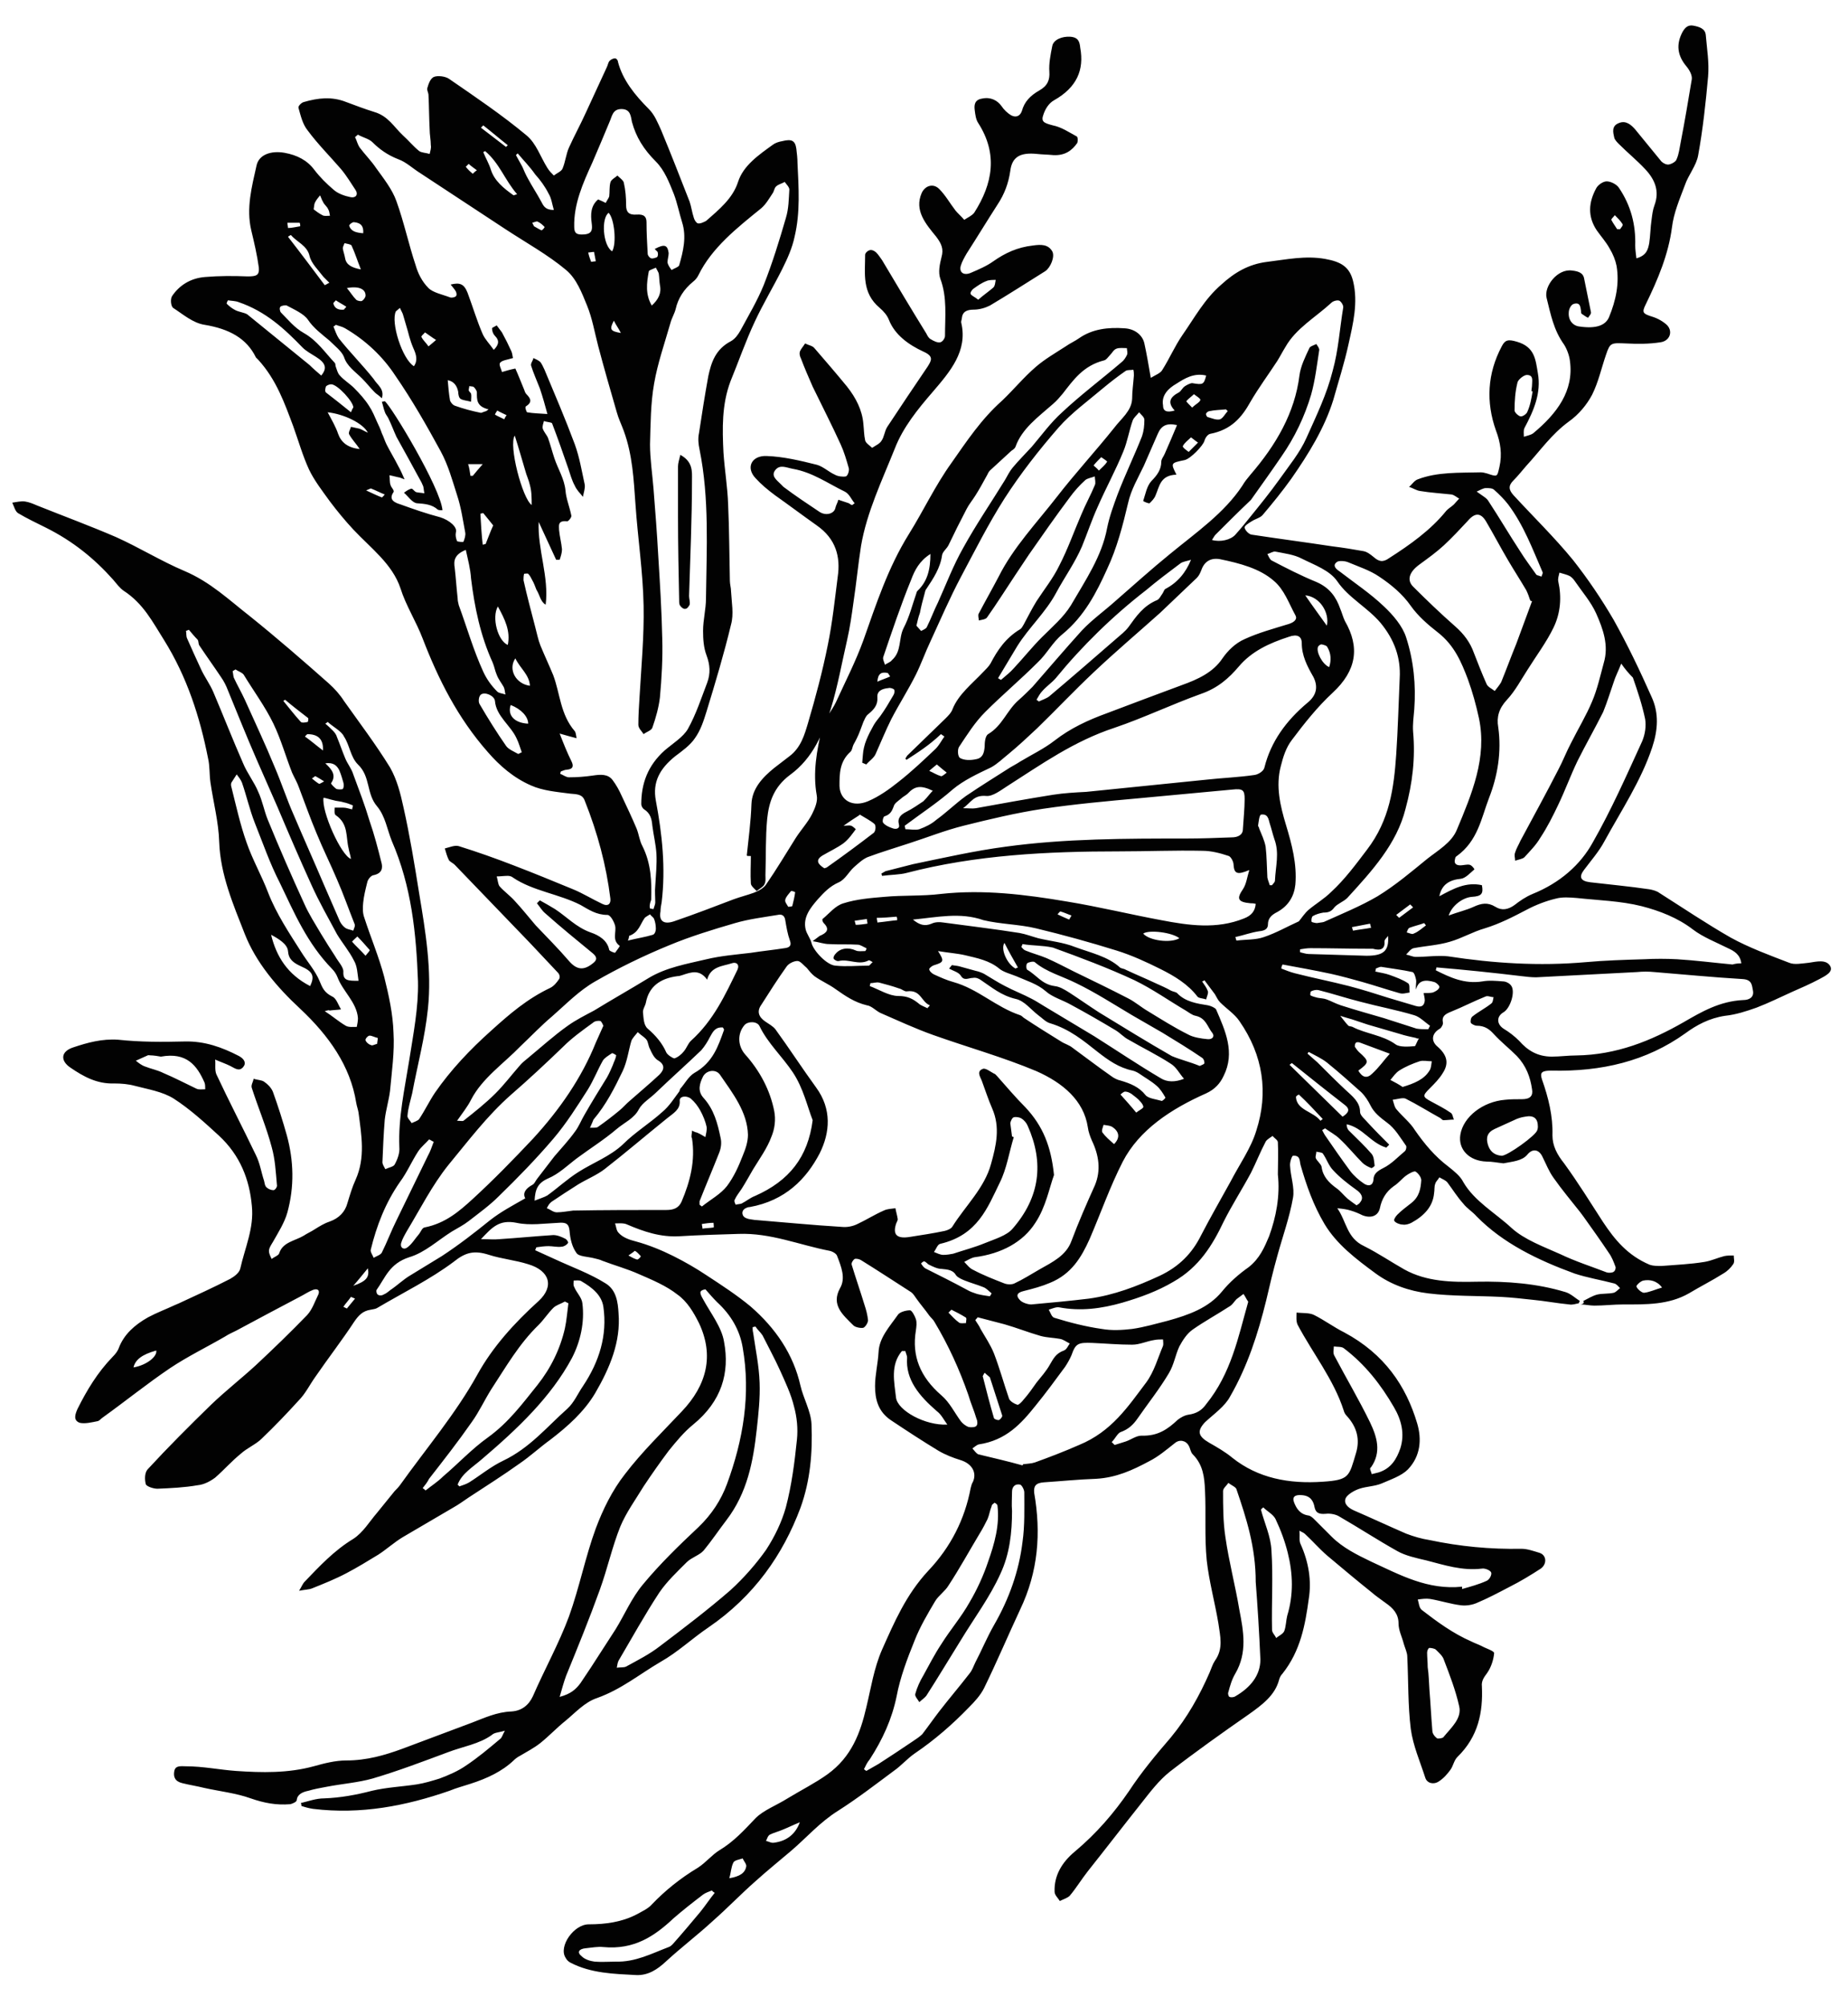 <?xml version="1.0" encoding="UTF-8"?><!-- Generator: Adobe Illustrator 23.0.4, SVG Export Plug-In . SVG Version: 6.00 Build 0)  --><svg xmlns="http://www.w3.org/2000/svg" enable-background="new 0 0 317 344" id="Layer_1" version="1.1" viewBox="0 0 317 344" x="0px" xml:space="preserve" y="0px">
<g id="change1_1"><path d="m271.6 223.1c0.8-0.4 1.6-0.9 2.4-1.1 0.9-0.2 1.9-0.1 2.8-0.3 0.4-0.1 0.7-0.5 1.1-0.8-0.3-0.3-0.6-0.7-1-0.8-2.3-0.6-4.7-1-6.8-1.7-6.3-2.3-12.3-5.2-16.8-9.8-0.7-0.8-1.7-1.4-2.3-2.2-1-1.1-1.8-2.4-2.7-3.6-0.3-0.4-0.9-0.6-1.4-0.9-0.2 0.4-0.6 0.7-0.7 1.1-0.2 0.5-0.1 1.1-0.2 1.6-0.2 2.3-1.7 3.9-3.9 5.1-0.4 0.2-1 0.4-1.5 0.3-0.5 0-1.2-0.3-1.4-0.6-0.2-0.2 0.2-0.8 0.5-1.1 0.7-0.7 1.5-1.3 2.4-2 1.4-1.1 1.6-2.5 1.7-3.9 0-0.5-0.5-1.2-1-1.5-0.3-0.1-1.2 0.4-1.6 0.7-0.8 0.6-1.3 1.3-2.1 1.8-1.4 1-2.1 2.3-2.4 3.8-0.3 1.3-1.5 1.8-3 1.2-0.6-0.3-1.3-0.6-2-0.8-0.6-0.2-1.3-0.3-2.3-0.4 1.6 2.3 1.6 5.1 4.6 6.5 2.4 1.2 4.6 2.7 6.9 4 3.8 2.1 8.1 2.2 12.4 2.1 5.2-0.1 10.4 0.3 15.3 1.8 0.9 0.3 1.6 1 2.4 1.5-0.1 0.1-0.1 0.3-0.2 0.4-0.5 0.1-1.1 0.3-1.6 0.2-2.1-0.2-4.2-0.6-6.3-0.8-1.8-0.2-3.6-0.4-5.5-0.5-4.1-0.2-8.3-0.1-12.4-0.6-3.3-0.4-6.4-1.5-9-3.4-3.4-2.5-6.7-5-8.8-8.5-1.9-3.2-3.1-6.6-4.1-10.1-0.2-0.7 0-1.7-1.3-1.6-0.2 0-0.6 1.2-0.5 1.8 0.1 1.8 0.8 3.7 0.5 5.4-0.6 3.4-1.8 6.7-2.7 10-0.7 2.5-1.3 5-1.9 7.6-1.4 5.7-3.2 11.3-6.2 16.5-0.9 1.7-2.8 3-4.3 4.4-1.4 1.5-1.2 2.4 0.7 3.5 1.4 0.8 2.8 1.6 4 2.6 4.4 3.5 9.7 4.5 15.5 4.1 4.6-0.3 4.5-0.9 5.7-4.9 0.7-2.3 0.2-4.4-1.5-6.3-0.3-0.3-0.5-0.6-0.6-1-1.7-5.3-5.3-9.8-7.9-14.7-0.3-0.6-0.2-1.4-0.2-2.1 1 0.1 2.2 0 3 0.4 1.8 0.9 3.4 2.1 5.2 3 6.9 3.7 10.6 9.2 12.5 15.6 0.8 2.7 0.6 5.6-1.6 7.9-1.1 1.1-2.9 1.7-4.5 2.4-1.2 0.5-2.6 0.5-3.8 0.9-0.9 0.3-1.9 0.9-2.3 1.5-0.5 0.9 0.2 1.7 1.3 2.2 3 1.3 6 2.7 9 4 1.3 0.5 2.7 0.9 4 1.1 5.2 1.1 10.4 1.6 15.8 1.5 1 0 2.1 0.4 3.1 0.7 1.2 0.4 1.3 1.9 0.2 2.7-1.7 1.1-3.5 2.2-5.3 3.1-1.9 1-3.8 2-5.7 2.8-0.7 0.3-1.7 0.5-2.6 0.4-1.8-0.2-3.6-0.8-5.4-1.1-0.7-0.1-1.4 0-2.1 0.1 0.2 0.6 0.2 1.4 0.7 1.8 2.6 2 5.3 4 8.5 5.4 0.6 0.3 1.2 0.5 1.8 0.8 0.7 0.4 2.1 0.8 2.1 1.2-0.1 1.1-0.5 2.4-1.2 3.4-0.6 0.8-1 1.4-0.9 2.3 0.2 4.4-0.6 8.6-4.2 12.1-0.6 0.6-0.7 1.5-1.2 2.2s-1.2 1.5-2 2c-0.9 0.6-2 0.3-2.3-0.6-0.9-2.8-2.1-5.5-2.5-8.4-0.5-4.1-0.4-8.2-0.6-12.4 0-0.7-0.4-1.5-0.6-2.2-0.3-1.2-0.9-2.3-0.9-3.5 0-1.6-0.9-2.6-2.2-3.5-0.8-0.6-1.7-1.2-2.5-1.9-2.5-2-5-4.1-7.5-6.2-1.4-1.2-2.5-2.5-3.8-3.7-0.2-0.2-0.4-0.3-1-0.6 0.1 1-0.1 1.7 0.2 2.3 1.4 3.1 1.9 6.3 1.4 9.4-0.6 4.4-1.4 8.9-4.5 12.8-0.3 0.3-0.5 0.7-0.6 1.1-0.7 2.6-2.8 4.2-5.2 5.9-4.6 3.2-9.1 6.4-13.5 9.8-1.9 1.5-3.4 3.5-4.9 5.4-3.1 3.9-6.1 7.8-9.2 11.7-1.1 1.4-2 2.9-3.1 4.2-0.4 0.4-1.1 0.6-1.7 0.9-0.3-0.5-0.9-1-0.9-1.6-0.1-2.7 1.2-5 3.5-6.9 3.7-3.1 6.7-6.6 9.3-10.4 2.1-3.2 4.6-6.2 7.1-9.1 2.9-3.5 5-7.3 6.7-11.2 0.3-0.7 0.5-1.4 0.9-2 1.5-2.1 0.9-4.2 0.6-6.4-0.6-3.6-1.6-7.2-2-10.8-0.4-4-0.1-8.1-0.3-12.1-0.1-2.1-0.3-4.3-2.1-6.1-0.4-0.4-0.4-1-0.7-1.5-0.5-0.9-1.6-1.1-2.4-0.4-1.4 1.1-2.8 2.3-4.4 3.1-2.8 1.5-5.6 2.8-9.1 3-3 0.1-5.9 0.4-8.9 0.6-1.5 0.1-1.8 0.7-1.7 1.8 1.2 6.9 0.7 13.5-2.4 20-2.1 4.5-4 9-6.2 13.5-0.6 1.2-1.6 2.3-2.6 3.3-2.8 2.9-5.9 5.6-9.3 7.9-1.3 0.9-2.3 2.1-3.6 3-3.1 2.3-6.2 4.7-9.5 6.8-3.2 2-5.4 4.6-8.1 6.9-2 1.7-4.1 3.4-6.1 5.2-2.5 2.2-4.8 4.6-7.3 6.8-2.6 2.4-5.5 4.6-8.1 7-1.4 1.3-3 2.4-5.1 2.3-3.8-0.2-7.7-0.3-11.2-2.1-0.4-0.2-0.7-0.5-0.9-0.9-1.2-1.9 1.4-5.7 4-5.7 2.9 0 5.7-0.4 8.2-1.7 0.9-0.5 2-1 2.6-1.7 2.3-2.4 4.9-4.5 7.9-6.3 1.4-0.9 2.4-2.2 3.7-3 2.5-1.5 4.3-3.5 6.2-5.5 1.4-1.4 3.6-2.2 5.5-3.4 2.3-1.4 4.7-2.6 6.8-4.1 4.2-3 5.7-7.2 6.7-11.5 0.8-3.3 1.3-6.7 2.7-9.9 2.1-4.7 4.1-9.4 7.9-13.5 3.9-4.1 6.3-8.9 7.3-14.2 0.1-0.4 0.2-0.8 0.4-1.1 0.7-1.6-0.2-3.1-2.1-3.7-1.3-0.4-2.6-0.9-3.8-1.6-2.8-1.7-5.4-3.4-8.1-5.2-2.3-1.5-2.8-3.7-2.8-5.9 0-1.9 0.5-3.9 0.6-5.8 0.1-2.5 1.9-4.4 3.3-6.4 0.3-0.5 1.4-0.8 2.1-0.8 0.3 0 0.8 0.9 1 1.5s0.1 1.3 0 2c-0.7 4.3 0.7 7.9 4.4 11.1 1.4 1.2 2.2 2.9 3.3 4.4 0.3 0.4 0.8 0.8 1.3 1 0.4 0.1 1.2 0.1 1.4-0.2 0.2-0.2 0.2-0.8 0-1.2-0.4-1.4-1-2.7-1.4-4.1-1.5-4.3-3.4-8.5-5.8-12.5-0.2-0.4-0.6-0.7-0.9-1.1-0.7-1-1.5-1.9-2.2-2.9-0.3-0.4-0.5-0.8-0.9-1.1-2.8-1.8-5.7-3.7-8.6-5.5-0.3-0.2-0.9-0.3-1.1-0.2-0.3 0.2-0.6 0.7-0.5 1 0.7 2.3 1.5 4.6 2.2 6.9 0.3 0.9 0.5 1.7 0.6 2.6 0 0.4-0.4 1.1-0.8 1.3-0.5 0.1-1.4-0.1-1.7-0.4-1.8-1.8-3.9-3.5-2.3-6.4 1-1.7 0.2-3.7-0.5-5.5-0.1-0.4-0.8-0.8-1.3-0.9-5.2-1-10.1-3.1-15.6-2.9-3.4 0.1-6.8 0.2-10.1 0.4s-6.2-0.8-9-2c-0.6-0.3-1.4-0.2-2.1-0.2 0.2 0.5 0.2 1.2 0.6 1.6 0.7 0.8 1.8 1.2 3 1.5 2.2 0.6 4.4 1.5 6.4 2.5s3.9 2.1 5.7 3.3c2.6 1.7 5.2 3.4 7.5 5.3 4.4 3.8 7.4 8.3 8.6 13.6 0.5 2.2 1.8 4.4 1.9 6.6 0.2 4.9-0.2 9.7-1.9 14.4-3 8-7.9 15.1-15.8 20.5-2.8 1.9-5.2 4.2-8.2 5.9-3.6 2.1-6.7 4.7-10.9 6.2-2.1 0.7-3.7 2.5-5.4 3.9-1.5 1.2-2.8 2.6-4.3 3.8-1 0.8-2.3 1.5-3.5 2.2-0.4 0.2-0.8 0.5-1.1 0.8-2 1.9-4.6 3.1-7.4 4-1.2 0.4-2.4 0.7-3.6 1.2-7.5 2.6-15.2 4.1-23.4 3.1-0.7-0.1-1.4-0.3-2-0.5 0-0.2 0-0.3-0.1-0.5 1.3-0.3 2.6-0.8 4-0.8 2.8-0.1 5.5-0.6 8.2-1.3 2.5-0.6 5.1-0.7 7.7-1.1 1.3-0.2 2.6-0.6 3.9-1 1.6-0.6 3.2-1.3 4.5-2.2 2.1-1.4 4-3 5.9-4.6 0.3-0.2 0.4-0.7 0.8-1.4-1 0.3-1.8 0.3-2.2 0.7-2.2 1.6-5 2-7.6 3-4.3 1.6-8.5 3.2-12.9 4.5-2.5 0.7-5.2 0.9-7.8 1.4-1.1 0.2-2.2 0.4-3.2 0.7-1 0.2-1.9 0.6-2 1.6 0 0.3-0.7 0.6-1.1 0.7-2.4 0.2-4.5-0.2-6.8-1-2.5-0.9-5.3-1.2-8-1.8-1.2-0.3-2.5-0.5-3.7-0.8-1.3-0.3-1.6-1.1-1.4-2.1s1.2-0.8 2-0.8c2.9 0 5.8 0.6 8.6 0.8 4.4 0.3 8.9 0.4 13.3-0.8 1.8-0.5 3.7-1 5.6-1 3.5 0 6.6-0.9 9.6-2l12-4.5c2.1-0.8 4.2-1.8 6.7-1.9 1.8-0.1 3-1.1 3.7-2.6 2-4.6 4.5-9.1 6.2-13.7 1.8-5 2.8-10.2 4.6-15.1 1.2-3.2 2.8-6.5 5-9.3 2.9-3.8 6.4-7.2 9.7-10.7 4.4-4.6 5.6-9.7 3-15.2-0.9-1.8-2-3.7-3.7-4.9-1.9-1.5-4.3-2.5-6.6-3.5-2-0.9-4.2-1.5-6.3-2.3-0.4-0.2-0.9-0.3-1.3-0.4-1.1-0.3-2.7-0.3-3.1-0.9-0.8-1.1-1.1-2.5-1.2-3.8s-0.7-1.5-1.9-1.4c-2.4 0.1-4.9 0.5-7.2 0-3-0.6-4.2 0.8-6.1 2.8 1.3 0 2.3 0.1 3.2 0 3.1-0.2 6.1-0.5 9.2-0.7 0.7 0 1.4 0.3 2 0.6 0.3 0.1 0.7 0.7 0.5 0.8-0.2 0.3-0.7 0.6-1.1 0.6-0.7 0.1-1.5-0.1-2.2-0.1s-1.4 0.1-2.1 0.2c-0.1 0.2-0.1 0.3-0.2 0.5l3.3 1.5c3 1.4 6.1 2.5 8.8 4.2 1.8 1.1 2.1 3.2 2.2 5.1 0.4 4.9-1.5 9.4-4 13.7-1.9 3.2-4.7 5.7-7.7 8-1.8 1.3-3.4 2.8-5.3 4.1-2.8 2-5.8 3.9-8.7 5.8-0.9 0.6-1.7 1.2-2.6 1.7l-8.7 5.1c-1.5 0.9-2.8 2.1-4.2 3-1.8 1.1-3.6 2.2-5.5 3.2s-3.9 1.8-5.9 2.6c-0.5 0.2-1.2 0.2-2.2 0.4 0.5-0.8 0.6-1.2 1-1.6 2.5-2.6 5-5.3 8.3-7.3 1.7-1.1 2.8-3 4.1-4.5 1-1.2 2-2.5 3-3.7 0.3-0.3 0.6-0.6 0.9-1 4.5-6.3 9.6-12.3 13.3-19 2.6-4.7 6.3-8.8 10.5-12.6 2.7-2.5 1.9-5.2-1.8-6.3-2.2-0.7-4.5-0.9-6.7-1.6-2.5-0.8-4-0.5-6.1 1.2-4 3-8.7 5.3-13.1 7.9-0.3 0.2-0.7 0.2-1.1 0.3-1.4 0.2-2.1 1-2.8 2-2.1 3.2-4.5 6.3-6.7 9.5-1 1.4-1.7 2.9-2.9 4.1-2 2.2-4.1 4.4-6.3 6.5-1 1-2.5 1.6-3.6 2.6-1.6 1.3-2.9 2.8-4.4 4.1-0.8 0.6-1.9 1.2-3 1.3-2.3 0.4-4.6 0.5-6.9 0.6-0.7 0-1.9-0.4-2-0.8-0.2-0.8-0.2-1.9 0.3-2.5 3.5-3.8 7.2-7.5 10.9-11.1 2.5-2.4 5.2-4.5 7.7-6.8 3-2.8 6-5.7 8.8-8.6 0.9-1 1.3-2.3 1.9-3.5 0.3-0.7-0.1-1.1-0.9-0.8s-1.5 0.8-2.3 1.2c-3.6 1.9-7.2 3.8-10.9 5.8-0.6 0.3-1.3 0.6-1.9 1-3.1 1.8-6.4 3.4-9.4 5.4-4 2.7-7.7 5.7-11.6 8.5-0.3 0.2-0.5 0.5-0.8 0.6-1 0.2-2.2 0.5-3.1 0.3-1.2-0.4-0.8-1.5-0.4-2.4 1.6-3.2 3.4-6.2 6-8.9 0.5-0.5 0.9-1 1.1-1.6 0.9-2.3 2.7-3.9 5-5.2 1.5-0.8 3.1-1.4 4.6-2.1 0.2-0.1 0.5-0.2 0.7-0.3 3-1.4 5.9-2.7 8.8-4.2 0.7-0.4 1.5-1 1.7-1.7 0.8-3.6 2.4-7 2-10.8-0.4-4.5-2-8.7-5.7-12.1-2.4-2.2-4.9-4.5-7.7-6.3-1.9-1.2-4.4-1.6-6.7-2.2-1.1-0.3-2.3-0.4-3.5-0.4-3 0.1-5.3-1.2-7.5-2.7-1.8-1.2-1.7-2.8 0.5-3.5 2.4-0.8 4.9-1.5 7.7-1.3 3.7 0.4 7.5 0.4 11.3 0.3 3.5-0.1 6.5 1 9.4 2.5 0.9 0.5 1.3 1.2 0.7 1.9-0.7 0.8-1.4 0.2-2.2-0.2s-1.7-0.7-2.6-1.1c0.1 0.8-0.1 1.7 0.2 2.5 2.2 4.7 4.6 9.3 6.8 13.9 0.7 1.4 0.9 2.9 1.4 4.4 0.1 0.4 0.1 0.8 0.4 1.1s0.8 0.5 1.2 0.5c0.3 0 0.7-0.6 0.6-0.9-0.2-2.2-0.3-4.4-0.9-6.5-0.9-3.4-2.3-6.7-3.4-10.1-0.2-0.5 0.2-1 0.3-1.6 0.6 0.2 1.4 0.2 1.8 0.5 0.6 0.4 1.2 1 1.5 1.7 0.9 2.5 1.7 5 2.4 7.5 1.2 4.4 1.3 8.8 0.1 13.2-0.5 1.8-1.6 3.5-2.5 5.1-0.8 1.3-0.9 1.5-0.2 2.9 0.5-0.4 1.2-0.6 1.3-1 0.6-1.9 2.7-2.1 4.2-3 0.6-0.4 1.3-0.7 1.9-1.1 0.8-0.5 1.6-1 2.5-1.3 1.7-0.6 2.7-1.7 3.1-3.2 0.4-1.3 0.8-2.7 1.4-4 1.7-3.8 1-7.6 0.5-11.5-0.1-0.6-0.3-1.1-0.4-1.7-1-6.3-4.7-11.5-9.6-16.1-4.1-3.8-7.6-8-9.5-12.8-2-5.1-4.2-10.2-4.4-15.8-0.1-3.4-1-6.8-1.5-10.2-0.2-1.4-0.1-2.8-0.4-4.1-1.4-7.1-3.6-14-7.6-20.4-1.9-3-3.5-6.2-6.9-8.4-0.7-0.5-1.2-1.2-1.8-1.9-3.2-3.6-6.9-6.6-11.5-8.9-1.6-0.8-3.3-1.6-4.8-2.5-0.5-0.3-0.7-1.2-1-1.8 0.7-0.1 1.5-0.3 2.2-0.2s1.4 0.4 2.1 0.7c4.5 1.8 9.1 3.5 13.5 5.4 4 1.8 7.7 4.1 11.7 5.8 4.5 1.9 7.7 5 11.3 7.8 4.6 3.7 9.1 7.6 13.5 11.5 1 0.9 1.9 1.9 2.6 3 2.7 3.8 5.5 7.5 7.9 11.4 1.2 2.1 1.8 4.5 2.3 6.8 1.1 4.9 1.9 9.8 2.7 14.8 1.1 6.6 2.2 13.2 1.5 19.8-0.5 4.9-1.8 9.7-2.7 14.5-0.3 1.3-0.7 2.5-0.8 3.8-0.1 0.4 0.5 0.9 0.7 1.3 0.4-0.2 1.1-0.4 1.3-0.7 1-1.5 1.7-3 2.7-4.5 2.7-3.9 6-7.4 9.7-10.7 3.1-2.8 6.1-5.4 10.1-7.3 0.6-0.3 1.1-0.9 1.5-1.5 0.2-0.3 0.1-0.8-0.2-1.1l-4.8-5.1c-4.3-4.5-8.6-8.9-12.9-13.4-0.3-0.3-0.8-0.5-1-0.8-0.3-0.6-0.5-1.3-0.7-2 0.8-0.2 1.7-0.6 2.4-0.4 3.2 1 6.3 2.1 9.4 3.3 3.4 1.3 6.8 2.7 10.2 4.1 1.7 0.7 3.3 1.7 5 2.5 1 0.5 1.5 0 1.4-0.9-0.7-5.7-2.2-11.3-4.4-16.8-0.4-1.1-1.3-1.1-2.5-1.2-2.3-0.3-4.7-0.5-6.7-1.4-3-1.3-5.4-3.4-7.4-5.7-5.2-5.9-8.5-12.5-11.2-19.5-1.1-2.9-2.9-5.7-3.8-8.6-1.4-4.2-5.1-6.9-8.1-10.1-1.4-1.5-2.8-3.2-4-4.8-1.3-1.8-2.7-3.6-3.6-5.5-1.1-2.4-1.8-4.9-2.7-7.4-1.5-4-2.9-8-6-11.4l-0.4-0.4c-1.6-3.3-4.6-4.9-8.8-5.6-2-0.3-3.7-1.8-5.4-2.9-0.4-0.3-0.5-1.5-0.2-2 1.2-1.8 3.1-3.1 5.7-3.3 2.4-0.2 4.8-0.2 7.3-0.1 1.5 0 2-0.2 1.9-1.5-0.3-2.2-0.8-4.3-1.3-6.4-0.9-3.8 0.1-7.5 0.9-11.1 0.4-1.9 2.5-2.6 4.8-2.2 2.2 0.4 3.9 1.3 5.1 2.9 1 1.3 2.1 2.4 3.4 3.5 0.7 0.6 1.8 1 2.8 1.2 0.9 0.2 1.4-0.4 0.9-1.2-0.8-1.2-1.5-2.4-2.5-3.6-1.9-2.2-4-4.3-5.7-6.6-0.9-1.1-1.2-2.5-1.6-3.9-0.1-0.3 0.5-0.9 0.9-1 2.4-0.7 4.8-1 7.3 0 1.6 0.6 3.2 1.2 4.8 1.7 2.4 0.7 3.4 2.6 4.9 4 1 0.9 1.8 1.9 2.8 2.7 0.4 0.3 1.2 0.3 1.8 0.5 0.1-0.5 0.3-1 0.2-1.5 0-0.9-0.2-1.8-0.2-2.7-0.1-1.9-0.1-3.9-0.2-5.9 0-0.4-0.3-0.8-0.2-1.2 0.2-0.7 0.5-1.6 1.1-1.9 0.7-0.3 2-0.1 2.6 0.3 4.5 3.1 9.1 6.2 13.3 9.7 1.7 1.4 2.4 3.7 3.6 5.6 0.3 0.5 0.7 0.9 1.1 1.3 0.5-0.4 1.3-0.7 1.5-1.2 0.5-1.2 0.6-2.5 1.1-3.6 0.9-2 2-4 2.9-6 1.2-2.6 2.4-5.2 3.6-7.8 0.2-0.4 0.2-0.8 0.5-1.1 0.2-0.2 0.6-0.4 0.9-0.4 0.2 0 0.5 0.3 0.5 0.6 0.8 3.1 2.9 5.7 5.3 8.1 1 1 1.5 2.3 2.1 3.6 1.7 4.1 3.3 8.2 4.9 12.3 0.3 0.9 0.4 1.8 0.7 2.7 0.1 0.4 0.4 0.9 0.7 1 0.4 0.1 1-0.2 1.4-0.4 2.3-2 4.6-3.9 5.5-6.7s3.5-4.6 6-6.4c0.4-0.3 1-0.5 1.6-0.6 1.6-0.4 2.2-0.1 2.4 1.3 0.1 0.8 0.2 1.7 0.2 2.5 0.2 4.2 0.5 8.4-0.5 12.6-0.4 1.9-1.2 3.7-2.1 5.5-1.5 3-3.3 6-4.7 9-1.6 3.4-2.8 6.9-4.2 10.3-1.5 4-1.4 8.1-1.2 12.2 0.2 3 0.7 5.9 0.8 8.9 0.2 4.4 0.2 8.7 0.3 13.1 0 0.6 0.2 1.2 0.2 1.8 0.1 1.9 0.5 3.9 0 5.7-1.2 5-2.7 10-4.2 14.9-0.5 1.6-1 3.2-2 4.6-0.8 1.2-2.2 2.2-3.4 3.1-2.6 2.1-3.9 4.4-3.3 7.6 1.1 5.8 1.7 11.6 1 17.4-0.1 0.5-0.2 1.1-0.2 1.6-0.3 1.6 0.5 2.3 2.3 1.7 3.5-1.2 6.9-2.5 10.3-3.8 1.1-0.4 2.3-0.7 3.4-1.1 0.8-0.3 1.7-0.8 2.1-1.4 1.8-2.6 3.4-5.3 5.1-8 0.9-1.4 2.1-2.7 2.8-4.1 0.5-1 1-2.2 0.8-3.2-0.7-3.9 0-7.7 0.9-11.5 0.4-1.6 1.7-3 2.4-4.5 1.6-3.5 3.4-7 4.7-10.6 2.2-6.2 4.2-12.4 7.8-18.2 2.5-4 4.5-8.3 7.3-12.2 2.6-3.7 5.1-7.5 8.7-10.7 2-1.9 3.7-4 5.8-5.8 1.5-1.3 3.4-2.4 5.1-3.5 0.7-0.5 1.6-0.9 2.3-1.4 2.3-1.6 5-1.9 7.8-1.7 1.8 0.1 3.1 1.2 3.4 2.6 0.4 1.8 0.7 3.6 1.1 5.9 0.8-0.5 1.7-0.8 2-1.4 1.2-1.9 2.1-4 3.4-5.9 2.1-3 3.8-6.2 6.7-8.7 2.2-2 4.6-3.5 7.9-3.9s6.5-1.1 9.9-0.5c2.8 0.5 4.2 1.4 4.8 3.8 0.9 3.7 0 7.3-0.8 10.9-0.7 3.2-1.7 6.3-2.6 9.5-1.5 4.8-4.2 9.2-7.2 13.5-1.5 2.1-3.2 4.2-4.9 6.2-0.4 0.5-1.3 0.7-1.9 1.1-0.5 0.3-1.3 0.8-1.2 1.1 0.1 0.5 0.8 1.2 1.3 1.2 4.6 0.7 9.2 1.3 13.8 2 1.7 0.2 3.5 0.5 5.2 0.8 0.7 0.1 1.3 0.6 1.8 1 0.9 0.8 1.6 1 2.7 0.2 3.6-2.3 7.1-4.8 9.7-8 0.4-0.5 1-0.8 1.4-1.2 0.3-0.3 0.6-0.7 0.9-1-0.4-0.2-0.8-0.6-1.3-0.7-1.8-0.2-3.6-0.3-5.4-0.6-0.7-0.1-1.2-0.5-1.9-0.7 0.5-0.4 0.9-1.1 1.5-1.3 3.4-1.3 7.1-1.1 10.8-1.2 0.4 0 0.7 0.1 1.1 0.2 1.8 0.6 1.7 0.6 2.1-1.1 0.5-2.2 0.2-4.2-0.6-6.3-1.7-4.8-1.5-9.7 1-14.4 0.6-1.2 1.2-1.2 2.6-0.8 3.1 0.9 3.2 3.1 3.6 5.4 0.6 3.4-0.7 6.4-2.3 9.4-0.2 0.4-0.1 1-0.1 1.5 0.6-0.2 1.2-0.3 1.6-0.6 4.1-3.4 7-7.3 6.3-12.4-0.1-0.9-0.5-2-1-2.8-1.8-2.5-2.3-5.2-3-8-0.5-2 1.9-5.1 4.4-4.7 1 0.1 1.8 0.4 2 1.2 0.4 2 0.8 3.9 1.2 5.9 0.1 0.3-0.3 0.7-0.5 1-0.4-0.2-0.8-0.5-1.1-0.7-0.1-0.1-0.1-0.3-0.1-0.5-0.1-0.6-0.1-1.5-1.2-1.2-0.5 0.1-0.9 0.9-0.9 1.5-0.1 1.3 0.7 2.3 1.9 2.4 2.8 0.4 4.4-0.2 5-1.6 1.2-2.9 1.8-5.8 1.3-8.8-0.2-1-0.6-2-1.2-3-0.6-1.1-1.5-2.1-2.2-3.1-1.6-2.4-1.4-4.8-0.1-7.2 0.3-0.6 1.2-1.2 1.8-1.2 0.7 0 1.7 0.5 2.1 1.1 2.1 3.1 2.9 6.4 2.8 9.9 0 0.7 0.1 1.3 0.2 2.2 1.8-0.5 2-1.6 2.2-2.6 0.2-1.3 0.2-2.7 0.4-4 0.1-0.8 0.2-1.7 0.5-2.5 0.9-2.4 0.1-4.4-1.6-6.2-1.4-1.5-3-2.8-4.5-4.3-0.3-0.3-0.7-0.7-0.8-1.1-0.2-0.9-0.5-2 0.8-2.5 1.2-0.5 2.1 0.3 2.8 1.1 1.5 1.8 3 3.7 4.5 5.5 0.3 0.3 0.9 0.6 1.3 0.5 0.5-0.1 1.2-0.5 1.3-0.9 0.4-0.9 0.5-1.9 0.7-2.9 0.7-3.6 1.3-7.2 1.9-10.8 0.1-0.7-0.4-1.6-0.9-2.2-1.6-1.9-1.8-3.8-0.7-5.9 0.4-0.7 0.9-1.3 1.9-1.1s2 0.5 2.1 1.6c0.2 2.4 0.6 4.7 0.4 7.1-0.4 4.5-0.9 9.1-1.7 13.5-0.3 1.8-1.7 3.4-2.3 5.2-0.9 2.4-1.9 4.7-2.2 7.2-0.6 4.6-2.4 8.9-4.5 13.2-0.7 1.4-0.5 1.6 1.1 2.1 1 0.3 2 0.9 2.6 1.5 1 1.1 0.4 2.7-1.2 2.9-1.9 0.3-3.9 0.3-5.8 0.2-2.6-0.1-2.8-0.2-3.5 1.9-0.8 2.3-1.3 4.7-2.4 6.9-0.9 1.7-2.3 3.4-4 4.6-3 2.2-4.9 5-7.3 7.6-0.7 0.8-1.4 1.7-2.2 2.5-0.9 0.9-0.8 1.6 0 2.5 3.4 3.7 7 7.2 10.2 11.1 2.6 3.3 4.9 6.7 7 10.3 2.4 4.3 4.5 8.7 6.5 13.2 1.3 2.8 1.1 5.7 0.1 8.7-1.9 5.7-5.3 10.8-8.2 16.1-0.9 1.7-2.3 3.3-3.5 4.9-0.9 1.2-0.6 1.9 1.1 2.1 3.4 0.4 6.7 0.7 10.1 1.2 0.6 0.1 1.3 0.3 1.7 0.6 4.1 2.6 8.1 5.3 12.3 7.7 3.1 1.7 6.6 3 10 4.3 0.9 0.4 2.3 0.1 3.4 0 1.3-0.2 2.9-0.6 3.6 0.5s-0.9 1.8-1.8 2.3c-1.5 0.8-3.1 1.5-4.7 2.2-2 0.9-4 1.9-6.1 2.7-1.7 0.6-3.5 1.2-5.4 1.4-2.7 0.4-4.9 1.6-6.8 3-6.7 4.8-14.4 6.6-23 6.4-1.6 0-2 0.3-1.6 1.5 1.1 3.1 1.9 6.3 1.8 9.6 0 1.8 0.8 3.3 2 4.8 2.4 3.3 4.5 6.7 6.7 10.1 2 3 4.2 5.7 8 7.3 0.6 0.2 1.3 0.2 2 0.2 2.5-0.2 5-0.3 7.4-0.7 1.2-0.2 2.2-0.7 3.4-1 0.5-0.1 1.1-0.1 1.6-0.1 0 0.5 0.2 1.1-0.1 1.5-0.4 0.6-1 1.2-1.7 1.6-1.9 1.2-3.9 2.2-5.9 3.4-3.5 2-7.4 1.9-11.3 1.9-1.6 0-3.3 0.2-4.9 0.2-0.8 0-1.6-0.2-2.4-0.2 0.7-0.1 0.6-0.4 0.5-0.6zm-160.1-67.3c0.2 0 0.4 0.1 0.6 0.1 0.1-0.4 0.3-0.8 0.3-1.1 0-1-0.1-1.9 0-2.9 0.1-1.8 0.3-3.7 0.2-5.5-0.1-1.6-0.5-3.2-0.7-4.8-0.1-1.1-0.3-2.1-1.4-2.8-0.3-0.2-0.5-0.6-0.5-0.9 0-3.5 1.1-6.6 4-9.2 1.4-1.2 3.2-2.3 4-3.7 1.4-2.5 2.3-5.3 3.3-7.9 0.6-1.6 0.5-3.1-0.1-4.7-0.5-1.3-0.6-2.8-0.6-4.2 0-1.9 0.5-3.7 0.5-5.6 0.1-8.5 0.6-17.1-1.1-25.5-0.2-0.9-0.3-1.9-0.1-2.8 0.5-3.3 1-6.5 1.6-9.8 0.5-2.3 1.2-4.6 3.9-6 0.7-0.4 1.2-1.1 1.6-1.8 1.4-2.6 2.9-5.1 4-7.8 1.5-3.8 2.7-7.7 3.8-11.5 0.5-1.6 0.5-3.3 0.6-4.9 0-0.4-0.5-0.9-0.8-1.3-0.5 0.3-1.1 0.4-1.5 0.8-0.3 0.3-0.3 0.8-0.6 1.2-0.6 0.9-1.1 1.8-1.9 2.5-4.2 3.4-8.5 6.8-10.8 11.5-0.2 0.4-0.5 0.8-0.9 1.1-1.6 1.3-2.6 2.9-3 4.7-0.2 0.8-0.7 1.6-0.9 2.4-1 3.5-2.2 6.9-2.8 10.4-0.6 3.4-0.6 6.9-0.7 10.4 0 2.5 0.4 5.1 0.6 7.6 0.3 3.8 0.6 7.6 0.8 11.3 0.3 4.8 0.6 9.6 0.7 14.4 0.1 3.4-0.1 6.8-0.4 10.1-0.2 1.7-0.7 3.5-1.3 5.2-0.2 0.5-1 0.7-1.5 1.1-0.3-0.5-0.9-1-0.9-1.6 0-1.6 0.1-3.1 0.2-4.7 0.3-5.2 0.8-10.5 0.7-15.7-0.1-5.8-1-11.6-1.4-17.5-0.3-4.2-0.5-8.4-2-12.5-0.4-1.1-0.9-2.1-1.2-3.2-1.1-3.8-2.2-7.6-3.2-11.4-0.6-2.3-1-4.7-1.9-6.9s-1.8-4.6-3.6-6.1c-3.1-2.6-6.9-4.7-10.4-7-4.9-3.2-9.7-6.4-14.6-9.6-1.3-0.8-2.4-1.9-3.8-2.4-1.8-0.7-3.2-1.7-4.4-2.9-0.6-0.6-1.6-0.8-2.5-1.3-0.2 0.1-0.3 0.3-0.5 0.4 0.3 0.6 0.4 1.2 0.8 1.8 0.9 1.2 2 2.3 2.8 3.5 1.3 1.8 2.8 3.7 3.5 5.7 1.3 3.6 2.1 7.4 3.3 11 0.4 1.4 1.1 2.8 2.2 3.9 0.8 0.8 2.4 1.1 3.7 1.6 0.3 0.1 0.8 0 1-0.2s0.1-0.6 0-0.8c-0.2-0.4-0.6-0.8-0.9-1.2 1.6-0.4 2.3-0.1 2.9 1.4 0.9 2.4 1.6 4.8 2.6 7.1 0.4 0.9 1.2 1.7 1.9 2.7 1-1 0.9-1.7 0.2-2.4-0.3-0.3-0.5-0.8-0.5-1.3 0-0.1 0.5-0.3 0.8-0.5 0.3 0.4 0.6 0.8 0.9 1.2 0.6 1.1 1.1 2.1 1.6 3.2 0.2 0.4 0.2 0.9 0.3 1.2-1 0.3-1.9 0.4-2.2 0.8-0.3 0.3 0.2 1.1 0.3 1.6 0.7-0.2 1.3-0.4 2.3-0.6 0.5 1.1 1 2.4 1.5 3.6 0.1 0.3 0.2 0.6 0.4 0.8 0.8 0.8 1 1.4-0.1 2.1-0.2 0.1 0.1 0.9 0.2 1 1.1 0.2 2.2 0.2 3.5 0.3-0.4-1.5-0.8-2.9-1.3-4.4-0.5-1.3-1.1-2.6-1.5-3.9-0.1-0.4 0.3-0.8 0.4-1.3 0.4 0.2 0.9 0.4 1.2 0.7 0.3 0.4 0.5 0.9 0.7 1.3 1.8 4.3 3.6 8.5 5.2 12.8 0.8 2.2 1.2 4.6 1.7 6.9 0.1 0.7-0.2 1.4-0.3 2.1-0.5-0.6-1.1-1.2-1.4-1.9-0.5-0.9-0.8-2-1.1-2.9-0.9-2.6-1.8-5.2-2.8-7.8-0.1-0.2-0.9-0.2-1.4-0.4-0.1 0.4-0.3 0.9-0.2 1.3 0.2 0.6 0.7 1.1 0.9 1.6 0.4 1.1 0.7 2.3 1.1 3.5 0.6 1.8 1.7 3.5 1.9 5.5 0.1 1.4 0.7 2.8 1 4.3 0.1 0.3-0.5 1-0.7 1-1.7-0.2-1.4 0.8-1.4 1.5 0.1 1.1 0.4 2.2 0.5 3.3 0 0.6-0.2 1.2-0.4 1.8h-0.6c-1-2.2-2-4.3-3-6.5-0.2 4.8 1.8 9.4 1.2 14.2-0.5-0.3-0.7-0.7-0.9-1.1-0.2-0.5-0.4-1-0.7-1.5-0.2-0.5-0.4-1.1-0.7-1.6-0.2-0.4-0.4-0.8-0.7-1.1-0.1-0.1-0.7 0-0.7 0-0.1 0.4-0.1 0.8-0.1 1.1 0.6 2.7 1.3 5.3 2 8 0.3 1.1 0.5 2.2 0.9 3.2 0.7 1.7 1.5 3.4 2.2 5.1 1.2 3.2 1.2 6.7 3.7 9.6 0.2 0.3 0.2 0.7 0.3 1.2-1.1-0.3-1.9-0.5-2.9-0.8 0.7 1.8 1.3 3.3 2 4.7 0.4 0.8 0.4 1.4-0.8 1.5-0.3 0-0.7 0.2-1 0.3 0 0.1-0.1 0.2-0.1 0.4 0.5 0.2 1 0.6 1.5 0.6 1.4 0 2.7-0.1 4.1-0.3 1.3-0.2 2.6-0.3 3.4 0.8 0.6 0.8 1.1 1.7 1.5 2.6 0.9 1.9 1.8 3.8 2.6 5.7 0.4 1 0.5 2.1 1 3 1.5 3 1.6 6.1 1.5 9.2-0.3 0.8-0.3 1.2-0.2 1.5zm69.3 45.7c-0.8 2.2-1.4 5.5-3.2 8.2-2.1 3.3-5.8 5.3-10.4 5.9-0.6 0.1-1.2 0.5-1.8 0.8 0.5 0.5 0.9 1.1 1.6 1.4 1.7 0.9 3.5 1.6 5.3 2.3 0.5 0.2 1.3 0.2 1.7 0 1.5-0.7 2.9-1.6 4.3-2.4 2.3-1.3 4.6-2.4 5.5-4.9 1.2-3.2 2.6-6.4 4-9.5 1.1-2.6 0.7-5.2-0.5-7.7-0.3-0.7-0.6-1.5-0.7-2.3-0.7-4.6-4.3-7.6-8.8-9.6-5.7-2.4-11.8-4.1-17.7-6.2-3.1-1.1-6.1-2.5-9.1-3.8-0.8-0.4-1.5-1.2-2.3-1.3-2.1-0.5-3.7-1.6-5.4-2.8-1.1-0.8-2.5-1.4-3.6-2.2-0.5-0.4-0.9-0.9-1.3-1.4-0.5-0.4-1.1-1.2-1.6-1.2-0.7 0-1.6 0.5-1.9 1-1.5 2.1-2.9 4.3-4.3 6.5-0.8 1.1-0.5 2.1 0.7 2.9 0.6 0.4 1.3 0.8 1.7 1.3 2.4 3.3 4.6 6.7 7 10 2.7 3.7 2.4 7.7 0.6 11.3-2.3 4.4-5.9 8.1-12 9.2-0.3 0-0.5 0.1-0.7 0.2-0.8 0.4-0.7 1.4 0.1 1.7 0.4 0.2 0.9 0.2 1.4 0.3 5 0.4 10 0.9 15 1.2 0.9 0.1 1.9-0.1 2.7-0.5 1.5-0.7 2.9-1.6 4.5-2.3 0.6-0.3 1.3-0.3 2-0.4 0.1 0.6 0.3 1.2 0.4 1.9 0 0.2-0.2 0.5-0.3 0.8-0.6 1.9 0.2 2.6 2.5 2.2 1.9-0.3 3.9-0.6 5.8-1 0.5-0.1 1.2-0.4 1.4-0.8 2.2-3.5 5.5-6.6 6.6-10.7 0.9-3.2 1.6-6.3 0.2-9.5-0.7-1.6-1.2-3.2-1.8-4.8-0.3-0.7-0.9-1.6 0.2-2 0.5-0.2 1.4 0.6 2.1 0.9l0.3 0.3c1.6 1.8 3.2 3.7 4.9 5.4 3 3.2 4.4 6.7 4.9 11.6zm-29.5-51.3c0-0.1-0.1-0.2-0.1-0.4 0.2-0.1 0.5-0.3 0.7-0.4 1.6-0.4 3.1-0.8 4.7-1.2 5.3-1.1 10.6-2.3 15.9-3 10.2-1.4 20.6-1.4 30.9-1.4 2.6 0 5.3-0.1 7.9-0.2 1 0 1.9-0.4 1.9-1.4 0.1-1.7 0.3-3.5 0.3-5.2 0-1.5-0.3-1.8-2.1-1.6-5.4 0.5-10.8 1-16.1 1.5-5.5 0.5-11 1-16.4 1.8-4.6 0.7-9.2 1.8-13.6 2.9-3.2 0.8-6.2 2-9.3 3-2.4 0.8-4.8 1.5-7.2 2.4-0.9 0.4-1.6 1.1-2.3 1.7-0.9 0.8-1.5 2.1-2.6 2.6-1.6 0.7-2.6 1.8-3.6 2.9-1.3 1.5-2.6 3.1-2.1 5.2 0.2 0.8 0.8 1.5 1 2.3 0.3 1.3 2.6 3.8 4.1 3.9 1.9 0.2 3.8 0 5.7 0 0.2 0 0.4-0.4 0.7-0.6-0.2-0.1-0.6-0.4-0.7-0.3-1.7 0.9-3.4-0.3-5.1 0.1-0.3 0.1-0.8-0.2-0.9-0.4s0.1-0.6 0.3-0.8c0.8-1 2.2-1.2 3.5-0.6 0.4 0.2 1 0.1 1.6 0.1 0.1 0 0.3-0.5 0.2-0.5-0.5-0.2-1-0.6-1.5-0.6-1.6-0.1-3.3 0-4.9-0.1-0.8 0-1.6-0.3-2.8-0.5 0.7-0.5 0.9-0.7 1.2-0.9 1.2-0.5 1.8-1.1 0.7-2.2-0.2-0.2-0.3-0.6-0.2-0.7 1.2-1 2.2-2.3 3.6-2.7 2.2-0.7 4.6-0.9 7-1.1 3.2-0.3 6.5-0.1 9.7-0.5 7.3-0.8 14.5 0.1 21.6 1.3 5.5 0.9 10.8 2.2 16.2 3.2 4.7 0.9 9.5 1.6 14.2-0.3 1.3-0.5 1.9-1.3 2-2.5-0.4-0.1-0.6-0.1-0.9-0.1-2.2-0.2-2.4-0.8-1.3-2.4 0.6-0.9 0.7-2 1.1-3.3-2.1 0.9-2.6 0.6-2.7-0.9 0-0.5-0.4-1.3-0.8-1.5-1.5-0.5-3-0.9-4.6-0.9-4.7-0.1-9.4 0.1-14.2 0.1-12.3 0-24.6 0.6-36.5 3.7-1.1 0.3-2.7 0.3-4.2 0.5zm126.8-36.4c-0.5 1.3-1 2.2-1.3 3.2-0.6 1.7-1.1 3.4-1.8 5.1-1.4 2.8-3 5.6-4.4 8.4-1.2 2.5-2.1 5-3.3 7.5-0.9 1.9-1.9 3.9-3.1 5.7-0.7 1.2-1.7 2.2-2.7 3.3-0.3 0.3-1 0.4-1.6 0.6 0-0.5-0.2-0.9 0-1.4 0.2-0.7 0.6-1.3 0.9-2 2.2-4.1 4.4-8.1 6.5-12.2 0.8-1.5 1.4-3.1 2.2-4.6 1.2-2.4 2.6-4.7 3.6-7.1 0.9-2.1 1.4-4.4 2-6.6 0.9-3-0.1-5.8-1.3-8.5-0.9-2-2.4-3.7-3.7-5.6-0.2-0.3-0.5-0.6-0.8-0.8-0.6-0.3-1.2-0.4-1.8-0.6-0.1 0.5-0.3 1-0.2 1.5 0.6 2.7 0.4 5.4-0.8 7.9s-3 4.9-4.5 7.3c-1.1 1.7-2.1 3.6-3.5 5.1s-1.8 3-1.5 4.7c0.6 4.2-0.1 8.4-1.6 12.2-1.3 3.4-1.9 7.3-5.5 9.9-0.2 0.1-0.3 0.3-0.3 0.5-0.2 0.6 0 1.1 0.9 1.1 0.5 0 1.1-0.2 1.6-0.1 0.4 0.1 0.9 0.8 0.8 0.8-0.7 0.6-1.5 1.5-2.3 1.6-2 0.2-3.3 1-3.7 3 2.4-1.3 4.6-2.5 7.3-1.9 0.3 1.5-0.1 1.9-1.7 2-1.5 0.1-3.4 1.4-4 3.2 1.6-0.6 3-0.9 4.3-1.5s2.4-0.8 3.7 0c1.1 0.7 2.2 0.5 3.3-0.3 0.9-0.7 1.9-1.4 3.1-1.9 4.7-1.9 8.2-5 10.3-8.8 3.2-5.6 5.8-11.5 8.5-17.4 0.5-1.2 0.7-2.6 0.5-3.8-0.5-2.4-1.3-4.8-2.1-7.1-0.7-0.7-1.3-1.4-2-2.4zm-121.5 43.9c1.1 0.9 2 1.2 3.2 0.7 0.6-0.3 1.4-0.3 2-0.2 4.4 0.6 8.7 1.1 13.1 1.8 1.1 0.2 2.1 0.6 3.2 0.9 2.1 0.5 4.3 0.7 6.3 1.5 2.7 1 5.6 1.6 7.7 3.5 0.2 0.2 0.7 0.2 1 0.4 1.7 0.8 3.4 1.5 5.1 2.3 0.9 0.4 1.8 0.8 2.7 1.3 0.4 0.2 0.9 0.2 1.1 0.5 1.4 1.4 3.3 1.7 5.2 2 0.5 0.1 1.2 0.4 1.4 0.7 1.6 3.7 3.3 7.4 1.3 11.4-0.6 1.3-1.5 2.3-3 3-6.1 2.7-11.5 6.3-14.3 11.7-2.2 4.3-3.8 8.9-5.7 13.3-1.4 3.1-3.1 6-6.8 7.5-1.4 0.6-2.9 1-4.5 1.4-1.3 0.3-1.3 0.9-0.6 1.6 0.4 0.4 1.3 0.7 1.9 0.7 3.3-0.3 6.6-0.6 9.9-1 4.3-0.6 8.2-2.1 12.1-3.9 3.4-1.6 5.6-3.9 7.1-6.9 1.6-3.1 3.4-6.2 5.1-9.3 1.5-2.9 3.5-5.7 4.4-8.7 2.1-6.5 1.2-12.9-2.9-18.8-0.8-1.2-2.2-2.1-3.3-3.2-0.4-0.4-0.6-0.9-0.9-1.4-0.6-0.8-1.2-1.6-1.8-2.4-0.1 0.1-0.3 0.2-0.4 0.2 0.4 0.6 0.8 1.1 1 1.7 0.1 0.4-0.2 0.9-0.3 1.4-0.5-0.2-1.3-0.2-1.5-0.5-1.6-2.1-3.9-3.5-6.3-4.7s-5-2.4-7.6-3.2c-4.5-1.4-9.2-2.7-13.8-3.8-2.9-0.7-6.1-0.7-9-1.4-4-1.4-7.9-0.5-12.1-0.1zm-1.1-27.4l-0.2-0.2c0.1-0.2 0.2-0.3 0.3-0.5 2.2-2.1 4.4-4.3 6.6-6.4 0.5-0.5 1-1 1.2-1.6 1-2.5 3.3-4.3 5.2-6.3 0.5-0.5 1-1 1.3-1.5 1.2-2.3 2.6-4.4 5.1-5.9 0.3-0.2 0.4-0.5 0.6-0.8 0.7-1.3 1.4-2.7 2.2-4 1.3-2 2.9-4 3.9-6.1 1.5-2.9 2.5-5.8 3.8-8.8 0.7-1.7 1.6-3.3 2.3-5 0.2-0.4 0-1 0-1.5-0.5 0.2-1.2 0.3-1.6 0.6-1 0.9-1.9 1.9-2.7 3-2.4 3.2-4.7 6.5-7 9.8l-2.4 3.6c-1.6 2.4-3.1 4.8-4.8 7.2-0.2 0.3-0.9 0.4-1.4 0.5 0-0.4-0.2-0.9 0-1.2 1.1-2.1 2.3-4.2 3.4-6.3 2.5-5 6.5-9.2 10-13.7 3.1-4 6.6-7.8 9.8-11.8 1.2-1.6 3-2.9 3.1-5 0-1.3 0.2-2.6 0.3-4 0-0.3 0-0.7-0.1-1-0.4 0.1-1 0-1.3 0.2-1.3 0.9-2.6 1.9-3.8 2.9-2.6 2.2-5.5 4.3-7.7 6.8-3.4 3.9-6.6 8-9.3 12.2-2.8 4.4-5.1 9-7.5 13.5-1.9 3.6-3.5 7.3-5.2 11-0.9 1.9-1.6 3.9-2.5 5.7-1.3 2.6-2.9 5.1-4.2 7.6-1 2-1.8 4-2.7 6-0.3 0.7-1.1 1.2-1.6 1.8-0.2-0.1-0.5-0.2-0.7-0.3 0.1-0.9 0.1-1.8 0.3-2.6 0.2-0.9 0.6-1.8 1-2.6 0.2-0.4 0.5-0.9 0.7-1.3 0.3-0.5 0.7-1 1.1-1.5 0.8-1.1 1.5-2.3 2.2-3.5 0.2-0.3 0.3-0.7 0.2-1-0.1-0.2-0.7-0.4-1-0.3-1.1 0.1-2 0.5-1.9 1.6 0.1 1.3-0.6 2.1-1.6 2.9-0.4 0.3-0.6 0.9-0.8 1.3-0.2 0.5-0.4 1.1-0.6 1.6-0.3 0.8-0.7 1.6-1.1 2.3-0.2 0.4-0.2 0.9-0.5 1.2-1.9 1.7-1.9 3.8-1.9 5.9 0.1 2.5 2.3 3.7 4.9 2.6 1.9-0.8 3.7-2.1 5.2-3.3 2.3-1.8 4.4-3.8 6.4-5.7 0.6-0.6 1-1.4 1.5-2.1-0.2-0.1-0.4-0.3-0.6-0.4-2 1.9-3.9 3.1-5.9 4.4zm56.4 30.4c0.1 0.2 0.1 0.4 0.2 0.6 1.6-0.2 3.3-0.1 4.7-0.6 2.1-0.7 4-1.8 6-2.7 0.5-0.6 1-1.4 1.7-2 1.2-1 2.7-1.9 3.8-3 2.4-2.2 4.3-4.8 6.2-7.3 3.9-5.1 4.6-10.6 5-16.3 0.3-4.4 0.4-8.7 0.6-13.1 0.2-3.5-0.9-6.6-3.3-9.5-2.2-2.6-5.5-4.3-7.4-7.1-1.3-1.9-3.9-2.8-6.1-3.9-1.3-0.7-3-0.9-4.5-1.2-0.4-0.1-0.9 0.3-1.4 0.4 0.2 0.4 0.4 0.9 0.7 1.1 2.5 1.3 5 2.6 7.7 3.7 2.3 1 3.4 2.6 4.1 4.6 0.3 0.7 0.5 1.5 0.8 2.1 2.6 4.5 2 8.5-2.1 12.3-2.6 2.4-4.9 5.3-7 8.1-1 1.3-1.5 2.9-1.9 4.5-0.9 3.4-0.1 6.8 0.9 10.1s1.9 6.7 1.6 10.2c-0.2 1.9-1.1 3.6-3.1 4.7-1 0.5-1.6 1.1-1.6 2.1 0 0.7-0.4 1.1-1.5 1.2-1.4 0.2-2.7 0.7-4.1 1zm-10-87.8c-1.8-0.4-2.7 0.1-3.3 1.5-0.8 1.8-1.6 3.7-2.4 5.5-1 2.1-2.2 4.1-2.7 6.4-0.9 3.8-1.9 7.7-3.6 11.3-1.8 4-3.9 8.1-7.7 11.2-1.7 1.4-2.6 3.3-4.2 4.8-2.9 2.9-6.1 5.6-9 8.5-1.8 1.8-3.1 3.9-4.5 6-0.3 0.5-0.2 1.7 0.2 1.9 0.7 0.4 1.8 0.4 2.7 0.2 1.2-0.2 1.4-1.1 1.5-2.1 0-0.8 0.1-1.9 0.6-2.2 2.5-1.5 3.2-4.1 5.3-5.9 0.8-0.7 1.6-1.5 2.3-2.2 2.8-3.2 5.6-6.5 8.5-9.7 1.7-1.8 3.8-3.3 5.7-5 3.1-2.7 6.2-5.5 9.4-8.1 4.5-3.7 9.3-7 12.4-11.7 0.4-0.7 0.9-1.3 1.4-1.9 4.4-5.1 7.6-10.6 8.4-17 0.2-1.6 1-3.2 1.7-4.7 0.1-0.3 0.8-0.5 1.2-0.7 0.2 0.3 0.5 0.7 0.5 1-0.4 2.6-0.7 5.2-1.4 7.7-1.1 3.7-2.8 7.3-5.1 10.6-1.7 2.5-3.5 5-5.2 7.4l-0.2 0.2c-2 1.9-3.9 3.8-5.9 5.8-0.2 0.2-0.4 0.6-0.6 0.9 1.4 0.4 3.2 0 4-0.9 0.9-1 1.8-2.1 2.6-3.1 1.7-2.1 3.4-4.2 4.9-6.3 1.7-2.4 3.6-4.7 4.7-7.2 1.7-3.8 3.5-7.5 4.5-11.5 1-3.6 1.2-7.2 1.8-10.8 0.1-0.4-0.3-1-0.6-1.2s-1.1 0-1.4 0.3c-2.7 2.5-6.1 4.4-7.9 7.6-0.5 0.8-0.9 1.6-1.4 2.4-1.5 2.3-3.2 4.6-4.6 7-1.5 2.7-3.3 4.8-6.9 5.5-0.5 0.1-0.9 0.8-1 1.2-0.2 0.8-2.4 3.1-3.4 3.3-2.4 0.5-2.4 0.5-1.4 2.5-2.8 0.1-2.9 2-3.6 3.6-0.2 0.5-0.6 0.9-1 1.3-0.1 0.1-1.1-0.3-1.1-0.4 0.4-1.2 0.6-2.5 1.4-3.4 1-1 1.7-2 1.7-3.3 0-0.5 0.4-0.9 0.6-1.4 0.7-1.6 1.4-3.2 2.1-4.9zm-36.7 65.7c1 0 1.6 0.1 2.2 0 4.4-0.8 8.8-1.6 13.2-2.3 1.9-0.3 3.8-0.4 5.7-0.5l20.7-2.1c2.7-0.3 5.5-0.4 8.2-0.8 0.7-0.1 1.6-0.7 1.7-1.3 1.1-4.4 3.7-8 7.4-11.1 1.6-1.3 1.8-2.8 1-4.4-1.1-1.9-2-3.7-2-5.8 0-1.2-0.8-1.6-2.2-1.1-3.4 1.1-6.4 2.5-8.6 5.1-1.7 2-3.6 3.7-6.5 4.7-5 1.8-9.8 4.1-14.8 5.8-7 2.3-12.6 6.3-18.4 10-1.1 0.7-2.5 1.8-3.6 1.7-2.2-0.2-2.6 1.1-4 2.1zm-10 3c0 0.2 0.1 0.4 0.1 0.6 0.8 0 1.7 0.2 2.4 0 1.1-0.4 2.1-0.9 2.9-1.6 1.8-1.3 3.3-2.8 5.1-4.1 2.5-1.7 5.1-3.3 7.6-4.9 0.5-0.3 1.1-0.6 1.7-1 2-1.2 4.1-2.2 5.9-3.6 2.7-2.1 5.7-3.5 9-4.7 4.2-1.6 8.5-3.2 12.8-4.8 2.8-1 5.4-2.2 7-4.6 0.9-1.3 2.2-2.6 3.8-3.3 2.4-1.1 5-1.8 7.6-2.6 0.9-0.3 1.5-0.8 1.1-1.5-1.1-2-1.9-4.4-3.7-5.9-2.4-2.1-5.8-3-9.2-3.7-1.6-0.3-2.7 0.4-3.2 1.8-0.2 0.5-0.4 1-0.8 1.4l-6.3 6c-3.8 3.4-7.7 6.7-11.4 10.2-3.3 3.1-6.4 6.4-9.7 9.6-1.6 1.5-3.2 3-4.9 4.4-1 0.8-1.9 1.7-3 2.3-2.3 1.1-4.7 2.2-6.6 3.8-2.5 2.2-5.4 4.1-8.2 6.2zm102.7 57.9c-1-0.1-1.9-0.3-2.9-0.3-3-0.1-4.9-2.1-4.5-4.6 0.5-3.1 3.9-5.7 7.7-6 0.9-0.1 1.9-0.1 2.9-0.1 1.4 0 1.9-0.6 1.7-1.7-0.3-2.1-1-4-2.6-5.7-1.3-1.3-2.7-2.4-3.9-3.7-0.8-0.9-1.6-1.5-3-1.5-0.3 0-0.9-0.3-1-0.5-0.1-0.3 0-0.9 0.3-1.1 1-0.8 2.2-1.4 3.2-2.2 0.3-0.2 0.3-0.7 0.4-1.1-0.5 0-1-0.3-1.4-0.1-2 0.8-3.9 1.8-5.9 2.6-1 0.4-1.6 0.8-1.4 1.8 0.1 0.3-0.2 0.9-0.5 1.1-1.4 0.8-1.6 2.1-0.4 3.1 1.6 1.4 2 2.8 0.9 4.5-0.6 1-1.4 1.8-2.3 2.7-1.2 1.2-1.2 1.4 0.3 2.2 1.1 0.6 2.3 1.2 3.3 1.9 0.4 0.2 0.4 0.8 0.6 1.2-0.6 0-1.2 0.1-1.8 0.1-0.2 0-0.4-0.3-0.6-0.4-2-1.1-3.9-2.3-5.9-3.3-0.5-0.2-1.4 0.1-2.2 0.2 0.2 0.6 0.3 1.3 0.7 1.7 1 1.2 2.3 2.2 3.1 3.5 1.6 2.3 3.4 4.5 5.8 6.3 1 0.8 2 1.6 2.5 2.6 1.9 3.3 5.5 5.3 8.3 7.9 2.2 2 5.5 3.2 8.4 4.5 2.5 1.2 5.3 2.1 7.9 3.1 0.3 0.1 0.9 0.1 1.2-0.1s0.4-0.7 0.3-0.9c-0.3-0.8-0.6-1.6-1.1-2.3-1.4-2.1-2.9-4.2-4.4-6.3-0.2-0.3-0.4-0.5-0.6-0.8-1.5-1.9-3.1-3.8-4.5-5.8-0.8-1.1-1.3-2.4-1.9-3.6-0.6-1.3-1.7-1.5-2.6-0.4s-2.6 1.2-4.1 1.5zm-32-41.2c0.5-0.1 0.9-0.1 1.2-0.2 3.1-1.4 6.3-2.7 9.2-4.4 3.1-1.9 5.8-4.2 8.5-6.4 1.9-1.5 4.2-2.8 5.1-5 2.6-6.2 5.2-12.4 3.8-19.1-0.5-2.3-1.1-4.5-1.9-6.7-1.1-2.9-2.3-5.8-5.1-8-1.8-1.4-3.5-2.9-4.7-4.6-1.4-2-3.3-3.6-5.4-5-1.6-1.1-3.5-1.7-5.4-2.5-0.5-0.2-1.6-0.3-1.9 0-0.8 0.6-0.1 1.2 0.5 1.6 2.6 2 5.3 3.8 7.6 6 1.6 1.5 3.2 3.4 3.8 5.3 1.3 4 1.7 8.2 1.4 12.3-0.1 1.3-0.3 2.6-0.2 3.9 0.4 4.5-0.1 8.8-1.3 13.2-1.5 6-5.7 10.6-10 15.3-0.6 0.6-1.7 1-2.2 1.6-0.5 0.7-1 0.9-1.9 0.9-0.6 0.1-1.3 0.3-1.8 0.6-0.2 0.1-0.3 0.7-0.2 1 0.2 0.1 0.7 0.2 0.9 0.2zm-104.9 62.8c-1 0.2-1.1 0.5-0.4 1.7 1.3 2.4 3.2 4.8 3.6 7.3 1 5.3-0.4 10.2-5.3 14.2-1.6 1.3-2.9 2.9-4.2 4.5-1.5 2-2.9 4-4.3 6.1-1.4 2.3-3 4.5-4 6.9-1.4 3.5-2.2 7.2-3.5 10.8-1.8 5-3.8 9.9-5.8 14.8-0.4 1.1-0.7 2.2-1.1 3.6 1.9-0.5 2.8-1.3 3.6-2.4l1.8-2.7c1.4-2.2 2.8-4.3 4.2-6.5 1.6-2.6 2.7-5.3 4.7-7.7 2.9-3.5 6.2-6.7 9.5-9.8 2.3-2.2 3.9-4.7 4.9-7.4 2.8-7.6 4.1-15.4 2.7-23.4-0.5-3-2-5.6-4.4-7.8-0.7-0.7-1.3-1.4-2-2.2zm125.4-55.2c0 0.2-0.1 0.3-0.1 0.5 2.4 1.2 4.9 2.4 8 1.9 1.1-0.2 2.3-0.1 3.5 0 0.5 0 1.1 0.3 1.4 0.7 0.8 1-0.1 3.9-1.3 4.6s-1.2 2 0 2.8c1 0.6 1.9 1.3 2.7 2.1 1.4 1.6 3.1 2.7 5.6 2.7 1.4 0 2.8-0.2 4.2-0.2 6.9-0.1 12.8-2.5 18.4-5.7 3.1-1.8 6.2-3.6 10.2-3.8 1.1 0 1.9-0.5 1.7-1.6-0.2-0.9-0.1-1.9-1.8-2-5.1-0.3-10.1-0.8-15.1-1.2-1-0.1-2-0.1-3 0-5.8 0.3-11.5 0.6-17.3 0.9-0.8 0-1.7-0.1-2.5-0.2-5-0.6-9.8-1.1-14.6-1.5zm-116.8 61.6c-0.2 0-0.4 0.1-0.5 0.1 0 0.3 0 0.6 0.1 1 0.4 2.8 1 5.6 1.1 8.5 0.1 2.7-0.2 5.4-0.5 8.1-0.6 5.4-1.6 10.8-5.2 15.5-1.3 1.7-2.5 3.5-3.9 5.2-0.7 0.8-2.1 1.2-2.9 2-1.7 1.7-3.4 3.3-4.7 5.2-2.5 3.8-4.7 7.8-7 11.7-0.2 0.4-0.2 0.8-0.3 1.2 0.5-0.1 1.2 0 1.6-0.2 2-1.1 4-2.1 5.8-3.5 4.1-3.1 8.3-6.3 12.1-9.6 2.3-2.1 4.4-4.5 6.1-6.9 1.5-2.3 2.7-4.8 3.4-7.3 1-3.8 1.5-7.7 1.9-11.6 0.2-1.9 0-3.9-0.5-5.7-0.5-2.1-1.5-4.2-2.4-6.2s-2-4-3-6c-0.4-0.6-0.9-1-1.2-1.5zm169.1-62.3c-0.2-1.5-1.2-2.1-2.3-2.6-2-1-4.3-1.9-6-3.2-2.6-2-5.7-3.2-8.8-4-3.6-0.9-7.4-1-11.1-1.4-1.2-0.1-2.5-0.2-3.6 0.1-1.7 0.4-3.5 1.1-5 1.9-2.3 1.2-4.6 2.4-7.2 3.2-2.1 0.6-3.9 1.7-6 2.3-2 0.6-4.1 0.7-6.2 1.1-0.5 0.1-0.9 0.7-1.3 1.1 0.6 0.1 1.1 0.4 1.7 0.4 1.8 0 3.8-0.3 5.5-0.1 7.8 1.2 15.6 1.7 23.6 1 3.3-0.3 6.7-0.4 10-0.5 1.9-0.1 3.8-0.1 5.7 0 3.2 0.2 6.3 0.6 9.5 0.9 0.3-0.1 0.8-0.2 1.5-0.2zm-150.5 138.2c0.1 0.1 0.3 0.2 0.4 0.3l2.1-1.2c2-1.3 4-2.6 5.9-3.9 0.6-0.4 1.2-0.8 1.6-1.2 1-1.3 1.9-2.6 2.9-3.9 1.7-2.2 3.5-4.3 5.2-6.5 0.5-0.6 0.7-1.3 1-1.9 1.1-2.1 2-4.3 3.2-6.4 2.6-4.5 4.3-9.3 4.9-14.3 0.4-2.8 0.3-5.7 0.3-8.5 0-0.4-0.4-1.2-0.7-1.3-0.9-0.2-1.4 0.4-1.4 1.2 0 1.1-0.1 2.2 0 3.3 0 3.7-0.4 7.4-2 10.8-1.8 4-4.5 7.6-6.8 11.4-2 3.2-3.9 6.4-5.9 9.5-0.3 0.4-0.8 0.7-1.2 1.1-0.3-0.5-0.8-1-0.7-1.4 0.3-1.1 0.8-2.2 1.4-3.2 1-1.8 1.9-3.6 3.1-5.4 1.5-2.4 3.4-4.6 4.8-7.1 1.3-2.2 2.4-4.6 3.2-7 1.1-3.1 2-6.3 1.6-9.6 0-0.2-0.3-0.4-0.5-0.5-0.2 0.2-0.5 0.3-0.5 0.6-0.3 0.7-0.4 1.5-0.7 2.2-0.4 0.8-0.8 1.6-1.3 2.4-1.8 3-3.5 6.1-5.4 9-0.6 1-1.7 1.7-2.3 2.7-1.3 2.2-2.6 4.4-3.5 6.7-1.3 3.2-2.5 6.4-3.1 9.6-0.8 3.9-2.4 7.4-4.6 10.8-0.5 0.6-0.7 1.1-1 1.7zm27.2-52.1c0-0.1 0.1-0.1 0.1-0.2 0.7-0.1 1.4-0.1 2-0.3 2.5-0.9 5.1-1.9 7.6-3 5.6-2.3 8.4-6.6 11.5-10.7 1.4-1.9 2-4.2 2.9-6.3 0.1-0.3 0-0.8 0-1.1-0.5 0-1 0-1.5 0.1-1.3 0.2-2.5 0.8-3.8 0.8-2.3 0-4.5-0.2-6.8-0.3-2.5-0.1-2.9 0.1-3.6 2.1-0.3 0.7-0.7 1.4-1.1 2-1.7 2.3-3.3 4.5-5.1 6.7-2.4 3-5 5.9-9.7 6.6-0.4 0.1-0.8 0.5-1.1 0.7 0.3 0.3 0.6 0.8 1 1 2.5 0.6 5.1 1.2 7.6 1.9zm87.4-148.2c-0.1 0-0.2-0.1-0.3-0.1-0.2-0.6-0.4-1.2-0.7-1.8-1-1.7-2.1-3.4-3.1-5.1-1.3-2.2-2.5-4.5-3.8-6.7-0.9-1.5-1.9-1.5-3.1-0.1-1.3 1.4-2.7 2.9-4.1 4.2-1.3 1.2-2.7 2.2-4.2 3.3-1.8 1.3-2.2 2.7-1.1 3.8 2.3 2.3 4.7 4.6 7.2 6.8 1.5 1.3 2.6 2.8 3.2 4.5 0.7 1.8 1.4 3.6 2.2 5.4 0.2 0.5 0.9 0.8 1.4 1.2 0.4-0.5 0.8-1 1.1-1.5 0.9-2.2 1.7-4.4 2.6-6.6 0.9-2.4 1.8-4.9 2.7-7.3zm-159.3 72.8c-0.1-0.2-0.3-0.7-0.5-0.8-0.4-0.1-1 0-1.3 0.3-1.8 1.3-3.6 2.6-5.1 4.1-2.9 2.8-5.9 5.6-8.9 8.2-4.2 3.7-7.4 8-10.8 12.1-2.8 3.5-4.8 7.5-7.1 11.3-0.4 0.7-0.8 1.4-1 2.1-0.2 0.8 0.5 1.2 1.1 0.7 0.8-0.6 1.3-1.5 2-2.3 0.3-0.4 0.5-1 0.9-1.1 3.6-0.7 6-2.8 8.3-4.9 3.6-3.3 7-6.8 10.3-10.3 4.6-5 8.4-10.5 10.8-16.5 0.4-0.9 0.8-1.8 1.3-2.9zm115.7 25.5c0-1.8 0.1-3.7 0-5.5 0-0.4-0.6-0.7-0.9-1.1-0.4 0.3-1 0.6-1.2 1-0.9 1.7-1.6 3.5-2.5 5.3-1.5 2.8-3.3 5.6-4.7 8.4-1.9 4-4.2 7.8-8.6 10.3-2.7 1.6-5.7 2.7-8.8 3.6-3.5 1-7.1 1.5-10.8 0.8-0.5-0.1-1.2 0.2-1.8 0.4 0.3 0.5 0.5 1.3 1 1.4 2.6 0.8 5.3 1.5 8.1 1.9 1.7 0.3 3.5 0.2 5.2 0 2.1-0.3 4.1-0.9 6.1-1.4 3.6-1 7-2.2 9.3-5 1.3-1.6 2.9-3 4.6-4.2 1.9-1.5 2.7-3.4 3.5-5.3 1.2-3.3 1.9-6.9 1.5-10.6zm-163-77.6c-0.1 0.1-0.2 0.2-0.4 0.3 0.5 0.4 0.9 0.8 1.3 1.2 0.3 0.3 0.6 0.7 0.7 1.1 0.5 1.2 0.9 2.4 1.4 3.6 0.4 1 1.1 1.8 1.4 2.8 1 2.7 2 5.3 2.8 8 0.8 2.3 1.4 4.6 2 7 0.3 1 0.2 2-1.4 2.3-0.4 0.1-0.9 0.7-1 1.2-0.3 1.2-0.6 2.4-0.7 3.5-0.1 0.9-0.1 1.8 0.2 2.6 1.1 3.4 2.5 6.7 3.4 10.1 0.8 3.2 1.5 6.4 1.6 9.6 0.2 3.3-0.3 6.7-0.6 10-0.2 1.6-0.7 3.2-0.9 4.9-0.2 2.4-0.3 4.9-0.4 7.3 0 0.4 0.3 0.8 0.5 1.2 0.6-0.3 1.4-0.4 1.6-0.8 0.5-0.9 0.9-2 0.8-3-0.2-5 0.9-9.9 1.7-14.9 0.7-4.5 1.6-9 1.5-13.5-0.3-8.2-1.1-16.3-4.5-24.1-0.8-2-1.1-4.2-2.5-5.9-1.9-2.2-1.1-5.1-3.3-7.2-1.3-1.3-1.4-3.3-2.4-4.8-0.4-0.9-1.8-1.6-2.8-2.5zm22.2 68.4c0.5 0 0.9 0.1 1.1 0 1.9-1.5 3.8-3 5.5-4.7 1.5-1.5 2.7-3.1 4.1-4.7 0.4-0.5 0.9-0.9 1.4-1.3 2.3-1.9 4.5-3.9 6.9-5.6 1.4-1 3-1.8 4.5-2.6 3.1-1.9 6.3-3.7 9.4-5.6 3-1.8 6.5-2.4 9.9-3.2 2.5-0.6 5.1-0.8 7.6-1.1 1.9-0.3 3.9-0.5 5.8-0.8 0.9-0.1 1.2-0.5 0.9-1.3-0.4-1.1-0.6-2.3-0.8-3.5-0.1-0.7-0.5-1.1-1.3-0.9-2.4 0.4-4.9 0.7-7.3 1.4-3.8 1.1-7.7 2.3-11.3 3.8-4.4 1.8-8.7 3.9-12.7 6.2-2.8 1.6-5 3.9-7.4 6-1.9 1.6-3.6 3.4-5.4 5.1-2.9 3-6.6 5.5-8.5 9.2-0.6 1.2-1.5 2.3-2.4 3.6zm40.3 1.7c0.5 0.2 0.6 0.3 0.8 0.3 0.5 0.2 1 0.5 1.5 0.8 0.1-0.6 0.3-1.2 0.2-1.8-0.2-0.9-0.6-1.9-1.1-2.8-0.4-0.7-0.9-1.4-1.6-2-0.8-0.6-2-0.4-1.9 0.4 0.1 1.5-1.1 2.1-2.2 3-3.6 2.9-7.1 5.9-10.7 8.7-1.3 1-3 1.7-4.5 2.6-1.6 1-3.1 2-4.6 3-0.4 0.3-0.6 0.7-0.8 1.1 0.6 0.2 1.1 0.7 1.7 0.7 0.9 0 1.9-0.2 2.8-0.3 5.3-0.1 10.7-0.1 16-0.1 1.2 0 2.1-0.3 2.6-1.4 1.5-3.5 2.4-7.1 1.8-10.9-0.2-0.3 0-0.7 0-1.3zm-53.2-125.6c-0.5-0.5-0.9-0.7-1.2-1-0.8-0.8-1.4-1.6-2.2-2.4-1.2-1.2-2.6-2.1-3.1-3.7-0.4-1-1.6-1.9-2.5-2.8-1.3-1.1-2.7-2.1-3.7-3.6-0.7-1-2.3-1.7-3.6-2.4-0.2-0.1-0.9 0-1.1 0.2s-0.1 0.8 0.1 1c1.2 1.2 2.3 2.6 3.9 3.5 2.3 1.3 3.6 3.3 5.3 5.1 0.2 0.2 0.1 0.5 0.2 0.7 0.2 0.5 0.3 1.1 0.7 1.5 0.7 0.8 1.7 1.4 2.4 2.1 1 1 1.9 2 2.6 3.1 0.6 0.9 1 1.9 1.4 2.8 0.3 0.6 0.6 1.3 0.8 1.9 0.3 0.6 0.5 1.3 0.8 1.9 0.6 1.2 1.4 2.5 2 3.7 0.4 0.7 0.7 1.4 1.1 2.3-0.5-0.2-0.6-0.2-0.8-0.3-0.6-0.1-1.2-0.3-1.8-0.4 0.1 0.6 0 1.2 0.2 1.7 0.1 0.4 0.7 0.9 0.5 1.2-0.9 1.3 0.2 1.8 1.2 2.1 2.2 0.8 4.5 1.6 6.8 2.2 1.6 0.5 3 1.7 2.7 2.6-0.1 0.5 0 1 0.2 1.5 0.1 0.1 1.1 0.2 1.1 0.1 0.2-0.5 0.4-1.1 0.3-1.6-0.4-2.1-0.7-4.3-1.4-6.4-0.8-2.5-1.5-5.1-2.8-7.5-2.4-4.4-4.9-8.8-7.8-13-2.1-3.2-5-6-8.6-8.1-0.5-0.3-1.1-0.4-1.6-0.6-0.1 0.1-0.2 0.2-0.4 0.3 0.3 0.7 0.5 1.4 0.9 2 1.9 2.4 4.1 4.6 6 7 0.6 1 1.9 1.7 1.4 3.3zm46.8-25.6c1.7-0.9 2.2-0.7 2.4 0.7 0 0.5-0.2 1.1-0.2 1.6 0.1 0.5 0.4 0.9 0.7 1.3 0.5-0.3 1.2-0.5 1.3-0.8 0.7-2.4 1.3-4.9 0.5-7.4-0.5-1.6-0.8-3.2-1.4-4.8-0.8-2-1.6-4.1-3.1-5.6-2.1-2.1-3.4-4.2-4.1-6.8-0.2-0.9-0.2-2.2-1.8-2.2-1.5 0-1.6 1.2-2 2.1-1 2.4-2 4.8-3 7.1-1.6 3.5-3.2 7.1-3.1 11 0 1.1 0.4 1.4 1.7 1.3 1.5-0.1 1.4-1 1.3-1.9-0.2-1.5-0.2-3 1.1-4.1 0.5 0.2 0.9 0.4 1.3 0.6 0.2-0.4 0.5-0.8 0.6-1.1 0.1-0.8 0-1.6 0.2-2.4 0.1-0.5 0.8-0.8 1.2-1.2 0.4 0.4 1 0.8 1.1 1.2 0.3 1.3 0.4 2.6 0.4 3.9 0 1.1 0.4 1.7 1.8 1.6 1.3-0.1 1.7 0.4 1.7 1.3 0 1.8 0.1 3.6 0.2 5.4 0 0.3 0.3 0.7 0.6 0.8 0.2 0.1 0.8-0.1 1-0.2 0.2-0.2 0.2-0.6 0.1-0.9l-0.5-0.5zm48.6 120.4c1.1 1.7 1 1.9-0.6 2.4-0.4 0.1-0.9 0.5-0.9 0.7 0 0.3 0.4 0.7 0.8 0.9 1.1 0.5 2.2 1 3.3 1.3 4.3 1.2 7.3 4.3 11.5 5.7 0.3 0.1 0.5 0.4 0.7 0.5 2.1 1.4 4.2 2.7 6.3 4 0.6 0.4 1.4 0.6 2 1.1 2.2 1.6 4.4 3.3 6.7 4.9 0.4 0.3 1 0.6 1.5 0.7 1.7 0.5 3.2 1.1 4.3 2.5 0.5 0.6 1.8 0.7 2.8 1 0.1 0 0.7-0.5 0.6-0.6-0.4-0.7-0.9-1.5-1.5-2-0.9-0.8-2-1.4-3-2.1-0.3-0.2-0.7-0.4-1.1-0.5-2.4-0.5-4.2-1.8-6-3.2-2.4-1.9-4.8-3.9-8.1-4.9-0.8-0.2-1.4-0.9-2.1-1.4-1.3-1-2.4-2.5-3.9-2.8-2.5-0.6-4.1-2-5.9-3.2-0.4-0.3-0.9-0.5-1.4-0.4-0.8 0-1.5 0.6-2.1-0.4-0.4-0.6-1.3-0.8-2-1.2 0.2-0.2 0.3-0.4 0.5-0.6 0.4 0.1 0.8 0.1 1.2 0.2 1 0.3 1.9 0.5 2.9 0.8 0.5 0.1 1 0.3 1.4 0.5 1.2 0.7 2.4 1.5 3.6 2.1 1.5 0.8 3.1 1.4 4.6 2.2 0.8 0.4 1.5 0.9 2.2 1.3 2.8 1.7 5.7 3.4 8.5 5.1 3.8 2.4 7.5 4.9 11.4 7.2 1.1 0.7 2.5 0.7 4 0.1-0.8-0.9-1.3-2-2.3-2.6-2.3-1.5-4.8-2.7-7.2-4.1-0.8-0.4-1.4-1.1-2.2-1.6-2.5-1.5-5.1-3-7.7-4.4-1.4-0.8-3.2-1.3-4.3-2.3-1.5-1.3-3.3-1.8-5.1-2.6-1-0.4-2.2-0.7-2.9-1.3-1.7-1.4-3.8-1.8-5.9-2.3-1.3-0.3-2.8-0.4-4.6-0.7zm29.8 84.2l0.5 0.5c0.6-0.2 1.3-0.4 1.9-0.6 0.9-0.3 1.8-1 2.7-1 2.8 0.1 4.5-1.1 6.2-2.7 0.5-0.4 1.2-0.8 1.9-0.9 1.4-0.2 2.3-0.8 3-1.8 4.3-5.3 5.5-11.5 7.2-17.5v-0.1c-0.3-0.4-0.5-0.9-0.8-1.3l-1.2 0.9c-0.4 0.4-0.7 1-1.3 1.3-2 1.3-4.2 2.5-6.2 3.9-1 0.7-1.7 1.8-2.3 2.9-0.7 1.5-0.9 3.1-1.8 4.6-1.6 2.7-3.6 5.2-5.4 7.8-0.7 1-1.5 1.8-2.9 2.3-0.5 0.2-0.9 1.1-1.5 1.7zm-51.3-55.2c-0.9-2.3-1.6-5.5-3.4-8.2s-4.3-5-5.7-7.9c-0.4-0.9-2-0.9-2.6-0.2-1.2 1.4-1.2 3.5 0.1 5 2.6 2.9 4.3 6.2 5 9.7 0.3 1.5 0.1 3.1-0.5 4.5-0.7 1.9-2 3.7-3.1 5.5-0.7 1.2-1.3 2.3-2 3.4-0.4 0.6-0.9 1.2-1.2 1.9-0.1 0.2 0.1 0.6 0.2 0.8 0.3-0.1 0.7-0.1 1-0.2 0.8-0.4 1.5-1 2.3-1.3 5.9-2.6 9.1-6.7 9.9-13zm-66.9 63.1c0.2 0.1 0.3 0.2 0.5 0.4 1-0.8 2.1-1.5 3-2.4 2.6-2.2 4.9-4.7 7.7-6.7 3.6-2.6 6-5.9 8.5-9 2.3-2.9 3.9-6.2 4.7-9.7 0.3-1.4 0.4-2.8 0.6-4.3l-0.6-0.3c-0.7 0.4-1.5 0.6-2 1.1-0.9 0.9-1.6 2-2.5 2.9-3.4 3.3-5.6 7.2-8.1 11-1.2 1.9-2.1 3.9-3.4 5.7-2.3 3.3-4.8 6.5-7.3 9.7-0.3 0.6-0.7 1.1-1.1 1.6zm-40.1-147.2c-0.2 0.1-0.3 0.1-0.5 0.2 0.1 0.4 0 0.9 0.2 1.3 0.8 1.8 1.6 3.6 2.4 5.3 0.6 1.3 1.5 2.5 2.1 3.9 1.7 4 3.3 8.1 5.1 12.2 0.7 1.7 1.9 3.2 2.6 4.9 0.7 1.5 1 3.2 1.6 4.7 2 4.9 4.1 9.7 6.3 14.5 0.8 1.8 1.9 3.5 2.9 5.2 0.8 1.3 1.6 2.6 2.4 3.8 0.5 0.9 1.4 1.8 1.4 2.6-0.1 1.6 0.8 1.6 2.6 1.6-0.2-1.3-0.2-2.5-0.8-3.5-0.8-1.6-2-3-2.9-4.5-1.5-2.8-3.1-5.6-4.4-8.5-2-4.4-3.9-8.8-5.8-13.3-1.2-2.7-2.4-5.5-3.6-8.2-1.7-3.9-3.3-7.9-4.9-11.8-0.3-0.8-0.7-1.6-1.2-2.3-1.2-1.8-2.5-3.6-3.7-5.4-0.2-0.3-0.1-0.7-0.3-1-0.5-0.5-1-1.1-1.5-1.7zm46.1 146.6l0.3 0.3c0.6-0.2 1.2-0.4 1.7-0.7 1.9-1.2 3.7-2.7 5.8-3.7 4.6-2.2 7.5-5.8 11-8.9 1.2-1.1 1.8-2.6 2.7-3.9 2.8-4.2 4.2-8.7 3.5-13.6-0.3-2-1.9-3.3-3.8-4.4-0.3-0.2-0.9-0.1-1.3-0.1 0 0.4-0.1 0.8 0.1 1.1 0.4 1 1.3 1.8 1.4 2.8 0.4 3.2-0.3 6.5-1.8 9.4-3.6 6.7-9.3 12.1-15.4 17.3-1.6 1.4-3.5 2.5-4.2 4.4zm42.8-86.6c-1.3-1.8-2.7-1.3-4.2-0.8-0.3 0.1-0.6 0.2-0.9 0.2-3.1 0.4-4.9 1.9-5.4 4.5-0.1 0.6-0.6 1.2-0.5 1.8 0.1 0.9 0.1 2.1 0.8 2.7 1.4 1.2 2.5 2.5 3.2 4.1 0.2 0.4 1.1 1 1.4 1 0.6-0.2 1.2-0.7 1.6-1.2 0.5-0.6 0.7-1.3 1.2-1.8 3.9-3.5 5.9-7.9 8-12.2 0.4-0.9-0.2-1.4-1-1.1-1.5 0.5-3.6 0.5-4.2 2.8zm35.9-60.7c0.2 0.2 0.5 0.6 0.8 0.9 0.4-0.2 0.9-0.4 1-0.7 0.7-1.4 1.2-2.8 1.9-4.2 1.4-3.1 2.6-6.3 4.3-9.3 2.2-4 4.8-7.8 7.2-11.7 0.4-0.7 0.8-1.5 1.3-2.1 1-1.2 2.2-2.4 3.3-3.6 1.7-2 3.2-4.1 5.2-5.9 3.2-3 6.8-5.7 10.2-8.6 0.4-0.3 0.7-0.8 0.9-1.2s0-0.8 0-1.2c-0.6 0-1.3-0.1-1.8 0.1s-0.7 0.7-1.1 1.1c-0.3 0.3-0.6 0.8-1 0.9-3.6 0.9-5.3 3.4-7.1 5.7-0.5 0.6-1 1.2-1.7 1.8-2.5 2.2-5.3 4.2-6.4 7.3-0.1 0.3-0.4 0.5-0.7 0.7-1.2 1.1-2.5 2.3-3.7 3.4-0.3 0.3-0.4 0.7-0.6 1-0.6 1.1-1.2 2.2-1.9 3.3-0.5 0.8-1.1 1.5-1.5 2.3-1.1 2.1-2.1 4.1-3.1 6.2-0.3 0.6-1 1.1-1.1 1.7-0.3 2.2-1.5 4-2.7 5.8-0.2 0.2-0.2 0.5-0.3 0.8-0.3 1.1-0.6 2.2-0.8 3.3-0.3 0.8-0.4 1.4-0.6 2.2zm-67.1 98.2c-0.5-0.9 0.1-1.7 1.2-2.3 0.4-0.2 0.5-0.6 0.8-1l3-3.9c1.2-1.4 2.5-2.8 3.5-4.2 0.7-0.9 1.1-2 1.7-3 1.2-2.1 2.5-4.2 3.8-6.3 0.4-0.7 0.7-1.4 1-2.1 0.2-0.6 0.5-1.1 0.6-1.7 0-0.1-0.6-0.4-0.7-0.4-0.6 0.4-1.3 0.8-1.6 1.3-0.9 1.6-1.6 3.4-2.6 5-1.8 2.8-3.6 5.7-5.9 8.4-2.9 3.4-6.1 6.7-9.4 9.9-1.5 1.5-3.3 2.8-5.1 4.2-0.9 0.7-1.9 1.2-2.9 1.8-2.4 1.5-4.6 3.6-7.3 4.4-3.4 1.1-4.1 3.5-5.6 5.6-0.1 0.2 0 0.7 0.2 0.8 0.2 0.2 0.7 0.2 1 0 0.5-0.2 0.8-0.5 1.2-0.8 1.2-0.8 2.2-1.8 3.4-2.5l5.4-3.3c2.9-1.9 5.6-4 8.2-6.1 1.9-1.5 4-2.6 6.1-3.8zm83.5-10.6c0.1 0 0.2 0.1 0.3 0.1-0.8 2.6-1.2 5.4-2.4 7.8-2.1 4.3-3.8 9-10.2 10.5-0.5 0.1-0.7 0.9-1.1 1.4 0.5 0.2 1.1 0.5 1.6 0.5 0.6 0 1.2-0.1 1.7-0.2 1.8-0.6 3.7-1.1 5.4-1.8s3.8-1.3 4.8-2.5c4.7-5.4 5.4-11.3 2.6-17.6-0.2-0.5-0.6-1-1.1-1.3-0.3-0.2-0.9-0.3-1.3-0.2-0.3 0.1-0.5 0.6-0.6 1 0.1 0.7 0.2 1.5 0.3 2.3zm-2.4-78.6c0.2 0.1 0.3 0.2 0.5 0.3 0.8-0.7 1.6-1.3 2.2-2 1.6-1.7 3.1-3.6 4.8-5.3 1.8-1.8 3.7-3.4 5-5.5 2.5-4.3 5.3-8.4 6.2-13.2 0.4-2 1.1-3.9 1.8-5.8 1.3-3.4 2.9-6.7 4.2-10 0.3-0.9 0.4-1.8 0.4-2.8 0-0.5-0.6-0.9-0.9-1.3-0.4 0.5-0.9 0.9-1.1 1.4-0.6 1.7-0.9 3.6-1.6 5.3-1.3 3.2-3 6.3-4.4 9.5-1 2.2-1.8 4.6-2.7 6.8-1.2 2.8-3 5.3-4.4 7.9-1.8 3.4-4.7 6-6.7 9.2-1.1 1.8-2.2 3.7-3.3 5.5zm44.2 155c0-6-1.6-10.9-3.3-15.9-0.1-0.4-0.9-0.7-1.4-1.1-0.3 0.5-0.9 0.9-0.9 1.4 0 2.6 0 5.3 0.4 7.9 0.6 4.2 1.7 8.3 2.4 12.5 0.7 3.6 1.4 7.3-0.7 10.9-0.6 1-0.9 2.1-1.2 3.2-0.1 0.2 0 0.7 0.2 0.8s0.7 0.1 1-0.1c2.6-1.5 4.3-3.6 4.3-6.3-0.2-4.8-0.5-9.4-0.8-13.3zm35.4 0.8v0.4c1.4-0.4 2.9-0.8 4.2-1.4 0.5-0.2 0.9-1 0.8-1.4s-1.1-0.8-1.6-0.7c-3.4 0.4-6.4-0.6-9.5-1.4-1.7-0.4-3.6-0.8-5-1.6-3.4-1.9-6.6-4-9.9-5.9-0.6-0.4-1.6-0.6-2.4-0.5-1.2 0.1-1.7-0.2-1.9-1.1-0.2-1.1-0.7-2-2.2-2.1-1.2-0.1-1.7 0.3-1.3 1.3s1 2 2.5 2.2c0.4 0.1 0.7 0.4 1 0.7l2.9 2.9c1.9 1.9 4.3 3.1 6.8 4.3 5 2.3 9.7 4.9 15.6 4.3zm-195.1-98.7c1.4 0.9 2.4 1.8 3.6 2.5 0.5 0.3 1.3 0.2 1.9 0.2 0.1-0.5 0.2-1 0.2-1.5-0.2-2.7-2.6-4.6-3.5-7-0.2-0.5-0.5-1-0.9-1.4-4.3-4.4-6.5-9.6-9-14.8-1.7-3.3-2.9-6.8-4.3-10.3-0.9-2.3-1.4-4.6-2.2-6.9-0.2-0.5-0.6-1-0.9-1.4-0.3 0.5-0.6 0.9-0.9 1.4-0.1 0.2-0.1 0.5 0 0.8 0.8 3.2 1.5 6.4 2.6 9.5 1 2.9 2.6 5.7 3.7 8.6 1.4 3.6 3.6 6.9 5.7 10.2 1 1.6 2.4 3.2 3.1 4.9 0.5 1.2 0.8 2 2.2 2.7 0.7 0.3 1 1.4 1.5 2.2-0.7 0.1-1.3 0.1-2 0.2 0-0.1-0.1-0.1-0.8 0.1zm36.4-18.5l0.5-0.5c0.9 0.5 1.8 1 2.6 1.5 2 1.3 3.6 3.1 6.1 4 1.5 0.5 2.9 1.4 3.2 3 0.1 0.2 0.6 0.4 1 0.5 0.3-0.4 0.9-1.2 0.8-1.2-1.4-1-0.5-2.4-0.8-3.5-0.2-0.7-0.8-1.8-1.3-1.8-1.9 0-3.2-0.9-4.6-1.7-3.7-1.9-8.2-2.4-11.6-4.7-0.2-0.2-0.6-0.3-0.9-0.3-0.6 0-1.3 0.1-1.9 0.1 0.2 0.6 0.2 1.3 0.5 1.7 0.8 0.9 1.8 1.6 2.6 2.5 1.3 1.4 2.4 2.8 3.6 4.2 1.9 2 3.9 4 5.7 6.1 1.3 1.5 2.5 1.7 4.1 0.4 0.8-0.6 0.7-1.1 0-1.7-2.8-2.3-5.5-4.5-8.2-6.9-0.5-0.4-0.9-1.1-1.4-1.7zm-51.7-40.1c-0.2 0.1-0.3 0.2-0.5 0.3 0.1 0.4 0.1 0.8 0.2 1.1 0.6 1.3 1.3 2.5 1.9 3.8 1.7 3.8 3.5 7.6 5.1 11.5 1.2 2.8 2.1 5.6 3.3 8.3 1.7 4 3.5 8 5.2 12 0.9 2.1 1.8 4.1 2.7 6.2 0.2 0.4 0.5 0.8 0.9 1.1s0.9 0.3 1.4 0.5c0.1-0.4 0.4-0.8 0.2-1.2-1-2.5-1.9-5.1-3-7.6-1.1-2.6-2.4-5.2-3.5-7.9-1.1-2.6-2-5.2-3-7.8-0.3-0.9-0.8-1.7-1.2-2.6-1.1-2.8-1.9-5.7-3.2-8.4-1.4-2.9-3.4-5.6-5.1-8.4-0.3-0.4-1-0.6-1.4-0.9zm127.3 111.1c-0.1 0.2-0.3 0.3-0.4 0.5 0.3 0.5 0.7 1 0.9 1.5 0.8 1.4 1.7 2.7 2.3 4.2 1 2.6 1.7 5.2 2.6 7.8 0.2 0.4 0.8 0.8 1.4 1 0.2 0.1 0.8-0.5 1.1-0.9 0.8-0.9 1.5-1.9 2.2-2.9 0.8-1 1.7-2 2.3-3.1 0.6-1 1-1.9 2.4-2.4 0.5-0.2 0.7-0.8 1-1.2-0.6-0.3-1.1-0.7-1.7-0.8-1.1-0.2-2.2-0.2-3.3-0.5-2.1-0.6-4.1-1.4-6.2-2-1.5-0.4-3.1-0.8-4.6-1.2zm-76-20c1-0.4 1.7-0.6 2.2-0.9 1.8-1.3 3.4-2.8 5.3-4 2.5-1.6 5.5-2.7 7.7-4.8 2-2 4.6-3.6 6.7-5.5 1.2-1 2-2.3 2.9-3.5 0.1-0.1 0.1-0.4 0.2-0.5 0.8-0.9 1.4-2.1 2.4-2.7 3.2-1.8 4.1-4.6 5.1-7.4 0-0.1-0.1-0.2-0.2-0.4-1.3-0.1-1.7 0.7-2.2 1.6-0.4 0.8-0.9 1.6-1.5 2.3-2.5 2.4-5.2 4.8-7.7 7.2-1 1-2.4 1.8-3 2.9-0.8 1.6-2.5 2.3-3.8 3.4-2.1 1.8-4.5 3.3-6.8 5-1.6 1.2-3.1 2.7-5 3.5-1.8 0.8-2.2 1.9-2.3 3.8zm28.3 0.7c0.1 0.1 0.3 0.2 0.4 0.3 1.5-1.2 3.2-2.1 4.3-3.5 1.2-1.6 2-3.4 2.7-5.2 0.5-1.2 0.9-2.4 0.9-3.6-0.1-3.9-2.6-7.1-4.8-10.3-0.7-1-2.3-0.8-2.9 0.3-0.6 1.2-1 2.5 0.1 3.7 1.8 2 2.4 4.4 2.9 6.8 0.2 0.8 0.1 1.7-0.2 2.5-1.1 2.8-2.3 5.6-3.4 8.4v0.6zm55.4-44.7c-0.1 0.2-0.1 0.3-0.2 0.5 0.2 0.2 0.4 0.5 0.7 0.6 1.2 0.5 2.4 0.8 3.6 1.3 1.6 0.7 3.1 1.5 4.7 2.3 3.1 1.5 6.2 3 9.3 4.6 1.2 0.6 2.2 1.5 3.4 2.2 2.3 1.4 4.5 2.8 6.9 4 0.9 0.5 2.2 0.7 3.3 0.8 0.8 0.1 1.3-0.4 0.9-1-0.9-1.1-1.1-2.6-2.9-3-0.6-0.1-1.2-0.6-1.7-0.9-2.9-1.7-5.7-3.7-8.8-5.2-4.5-2.1-9.3-3.9-14-5.6-1.8-0.4-3.5-0.3-5.2-0.6zm59.9 90.9c0.7-0.2 0.9-0.2 1.2-0.3 2.2-0.7 3.1-2.4 3.7-4.1 0.8-2.5 0.2-4.9-1.1-7.1-2.2-3.8-4.9-7.3-8.6-10.1-0.4-0.3-1.1-0.2-1.7-0.3 0 0.5-0.2 1.1 0.1 1.6 2 3.8 4.2 7.5 6.1 11.4 1.2 2.5 2 5.1 0.2 7.7-0.4 0.2 0 0.7 0.1 1.2zm-8-59.3c-0.2 0.1-0.3 0.2-0.5 0.3 0.2 0.4 0.4 0.8 0.7 1.2 1.3 1.9 2.7 3.9 4.1 5.8 0.6 0.8 1.5 1.6 2.4 2.2 0.8 0.5 1.5 0.3 1.6-0.7 0-1 0.7-1.5 1.7-2 1.4-0.7 2.5-1.9 3.7-2.9 0.2-0.2 0.3-0.7 0.2-0.9-1-1.4-1.9-3-3.3-4-1.2-0.9-2.2-1.7-2.8-2.9-0.4-0.8-0.9-1.6-1.6-2.3-1.9-1.7-3.8-3.4-5.9-5.1-0.9-0.7-2-1.2-3.1-1.8-0.1 0.1-0.2 0.2-0.2 0.3 0.6 0.5 1.1 1 1.7 1.5 1.6 1.6 3.2 3.2 4.8 4.7 1.2 1.1 2.5 2.1 2.5 3.8 0 0.6 0.9 1.3 1.4 1.9 1.2 1.3 2.4 2.5 3.6 3.7l-0.5 0.5c-2.7-0.8-4-3.4-6.8-4 0 0.4 0.1 0.8 0.4 1.1 1.3 1.3 2.7 2.6 3.9 4 0.4 0.5 0.4 1.3 0.5 2 0 0.1-0.5 0.5-0.6 0.4-0.5-0.2-1.1-0.5-1.5-0.9-1.3-1.3-2.5-2.8-3.9-4.1-0.7-0.7-1.7-1.2-2.5-1.8zm-23-97.5c-0.6 0.2-1.4 0.3-1.8 0.6-2 1.5-4 3-5.9 4.6-5.8 4.5-11 9.6-15.5 15.1-0.7 0.8-1.6 1.4-2.3 2.2-0.4 0.4-0.7 1-1 1.5 0.1 0.1 0.3 0.2 0.4 0.3 0.6-0.3 1.3-0.5 1.8-0.9 3.8-3.2 7.6-6.5 11.4-9.8 0.8-0.7 1.6-1.3 2.2-2.1 1.3-1.8 2.5-3.6 4.9-4.6 0.4-0.2 0.6-0.7 0.9-1.1 0.2-0.3 0.3-0.7 0.5-0.8 2.1-1.1 3.5-2.8 4.4-5zm1.5 86.8c0.4-0.2 0.8-0.3 0.8-0.5 0-0.3-0.1-0.7-0.4-0.9-2.2-1.5-4.5-2.9-6.8-4.3-1.7-1-3.5-2-5.2-3-3.2-1.9-6.3-3.9-9.6-5.5-2.4-1.2-5.1-1.9-7.1-3.6-0.2-0.2-1.1 0-1.3 0.2s-0.2 0.9 0 1.1c1.6 0.9 2.5 2.5 4.7 2.8 0.9 0.1 1.7 0.6 2.5 1.1 1.7 1.1 3.4 2.3 5.1 3.4 4.1 2.5 8.3 5.1 12.5 7.5 1.4 0.6 3.1 1 4.8 1.7zm-104.6 10.6c0.7 0 1.1 0 1.3-0.1 1.3-0.9 2.6-1.9 3.8-2.9 0.6-0.5 1.1-1.1 1.7-1.6 1.7-1.5 3.5-3 5.1-4.5 0.8-0.8 1.1-1.7-0.3-2.5-0.6-0.4-1-1.2-1.3-1.9-0.3-0.5-0.3-1.2-0.6-1.6-0.4-0.5-1-0.8-1.5-1.3-0.4 0.5-0.9 1-1.1 1.5-0.5 1.7-0.7 3.5-1.5 5.2-1.4 2.9-2.8 5.7-5 8.3-0.1 0.3-0.3 0.7-0.6 1.4zm21.4 131.2c-0.2-0.1-0.3-0.2-0.5-0.4-0.5 0.2-1.1 0.4-1.5 0.7-1.7 1.3-3.5 2.7-5.1 4.1-3.2 3-6.7 5.4-12 4.9-1-0.1-2 0.1-3 0.2-1.2 0.1-1.6 0.7-0.7 1.4 0.5 0.5 1.4 0.8 2.2 0.9 1.2 0.1 2.4 0 3.6 0 3.4 0.1 6.2-1.4 9.1-2.5 0.3-0.1 0.5-0.3 0.7-0.5 1.6-1.8 3.2-3.7 4.7-5.5 0.9-1.1 1.6-2.2 2.5-3.3zm122.3-38.7c0.2 1.3 0.2 2.6 0.3 3.9 0.2 2.4 0.3 4.7 0.5 7 0 0.5 0.4 1 0.8 1.3 0.1 0.1 1 0 1.1-0.2 1.3-1.6 3.2-3.2 2.7-5.3-0.6-2.7-1.6-5.3-2.6-7.9-0.2-0.7-0.8-1.2-1.4-1.8-0.2-0.2-0.8-0.3-1.1-0.3-0.2 0-0.4 0.5-0.4 0.8 0 0.8 0.1 1.6 0.1 2.5zm-165-191.6c-2 0.8-2.1 1.9-1.9 3.1 0.2 1.7 0.3 3.4 0.5 5.2 0 0.4 0.1 0.8 0.2 1.2 1.4 3.8 2.5 7.7 4.2 11.4 0.6 1.3 1.4 2.4 2.4 3.4 0.3 0.3 0.9 0.3 1.4 0.5-0.1-0.4-0.1-0.9-0.3-1.3-0.4-0.7-0.9-1.3-1.2-2.1-0.3-0.7-0.4-1.4-0.7-2.1-2.1-4.6-3.1-9.5-3.7-14.4-0.1-1.6-0.5-3.1-0.9-4.9zm136.8 164.2c-0.1 0.1-0.3 0.2-0.4 0.4 0.6 2.3 1.7 4.6 1.8 7 0.3 4.5 0 9 0.1 13.6 0 0.5 0.5 0.9 0.7 1.4 0.5-0.4 1.2-0.7 1.4-1.2 0.3-0.8 0.3-1.8 0.5-2.6 1.1-3.6 1-7.2 0.1-10.8-0.5-2-1.2-3.9-2.1-5.8-0.4-0.8-1.4-1.3-2.1-2zm19.3-92.4c0 0.2 0 0.3-0.1 0.5 0.8 0.2 1.7 0.3 2.5 0.6 1.1 0.4 2.2 0.8 3.1 1.4 0.4 0.2 0.2 1 0.3 1.6-0.6 0.1-1.2 0.3-1.8 0.1-2.1-0.6-4.2-1.3-6.3-1.9-1.8-0.5-3.6-1-5.4-1.4-2.8-0.6-5.6-1.1-8.3-1.6-0.1 0.2-0.2 0.4-0.2 0.7 0.8 0.3 1.5 0.6 2.3 0.8 3.1 0.8 6.2 1.4 9.3 2.2 2.3 0.6 4.5 1.3 6.7 2 1.6 0.5 3.1 0.9 4.7 1.4 1 0.3 1.5 0 1.6-0.9 0-0.4-0.1-0.8-0.2-1.3 0.6 0 1.2 0 1.6-0.1 0.5-0.2 1-0.5 1.1-0.9 0.1-0.2-0.5-0.8-0.9-0.9-1.4-0.4-2.7-0.4-3.1 1.3-0.1-0.7 0.1-1.2 0-1.7s-0.3-1.2-0.6-1.3c-1.8-0.4-3.6-0.6-5.4-0.9-0.3 0-0.6 0.2-0.9 0.3zm-161.6 29.7c-0.3-0.1-0.5-0.3-0.8-0.4-0.6 0.7-1.4 1.3-1.9 2.1-1.1 1.7-1.9 3.6-3.1 5.2-2.5 3.6-4 7.5-5 11.6-0.1 0.4 0.3 0.9 0.5 1.4 0.5-0.3 1.2-0.5 1.4-0.9 0.9-1.8 1.6-3.7 2.5-5.5 1.8-3.7 3.6-7.4 5.4-11.1 0.4-0.7 0.7-1.6 1-2.4zm88.1 48.5c-0.6-0.8-1-1.7-1.8-2.3-3-2.6-5.4-5.4-5.1-9.2 0-0.3-0.2-0.7-0.3-1.1h-0.6c-2 2.4-1.3 5.3-1 8 0.3 2.2 5 4.8 8.8 4.6zm90.8-160c1.1 0.8 1.7 1.1 2 1.6 1.9 2.9 3.6 5.8 5.5 8.7 0.8 1.3 1.8 2.6 2.7 3.9 0.1 0.2 0.6 0.2 0.9 0.4 0.1-0.3 0.3-0.6 0.2-0.8-1.7-3.9-3.2-8-5.9-11.6-0.7-0.9-1.5-1.7-2.4-2.5-0.3-0.3-0.9-0.3-1.4-0.3s-0.9 0.3-1.6 0.6zm10.5 108.9c0-1.4-0.7-2-2.2-1.7-0.7 0.1-1.3 0.3-1.9 0.6l-3.3 1.5c-1.3 0.6-1.5 1.5-1.2 2.6s1 1.9 2.4 2c1 0 5.9-3.5 6.1-4.4 0.1-0.3 0.1-0.5 0.1-0.6zm-104.2-98.2c-1.9 1.2-2.7 2.8-3.3 4.4-1.8 4.4-3.3 8.9-4.8 13.3-0.1 0.4 0.2 0.9 0.3 1.3 0.4-0.3 0.9-0.4 1.2-0.8 1.7-1.5 1.1-3.7 2-5.5 1-1.9 1.5-4 2.2-6 0-0.1 0.1-0.3 0.2-0.4 1.7-1.6 2.2-3.7 2.2-6.3zm-133.4 86c-0.5 0-0.8-0.1-0.9 0-0.7 0.3-1.3 0.6-2 0.9 0.5 0.4 1 0.8 1.6 1 1 0.4 2.1 0.6 3.1 1.1 1.9 0.8 3.8 1.8 5.7 2.7 0.4 0.2 1 0.1 1.5 0.1 0-0.4 0-0.8-0.1-1.1-1.3-3-3.1-5.3-7.5-4.5-0.6-0.1-1.2-0.2-1.4-0.2zm28.9-116.6c1.1-1.3 0.7-2.2-0.9-3.2-0.8-0.5-1.7-1-2.3-1.6-3.1-3.2-6.3-6.2-11-7.8-0.5-0.2-1.2-0.2-1.8-0.3 0 0-0.3 0.5-0.2 0.6 0.4 0.4 0.9 0.8 1.5 1.1s1.5 0.4 2 0.7c3.6 2.9 7.1 5.8 10.7 8.7 0.6 0.6 1.3 1.2 2 1.8zm189.9 112.1l0.3-0.6c-0.9-0.6-1.7-1.5-2.7-1.8-3-0.9-6.2-1.5-9.2-2.3-2.4-0.6-4.8-1.4-7.2-2-0.4-0.1-0.9 0-1.3 0.2-0.1 0-0.2 0.6-0.1 0.7 0.4 0.2 0.8 0.3 1.2 0.4 0.5 0.1 1.1 0.1 1.6 0.3 0.8 0.3 1.5 0.7 2.4 1 2.5 0.8 5 1.5 7.4 2.2 1.9 0.6 3.7 1.2 5.6 1.8 0.6 0.1 1.3 0.1 2 0.1zm-103.6-27.6c0.3-0.1 0.4-0.1 0.5-0.2 2.7-1.9 5.4-3.9 8-5.9 0.3-0.3 0.4-1.2 0.1-1.5-0.7-0.6-1.7-1.1-2.5-1.6 0 0-0.1 0-0.1 0.1-0.8 0.5-1.7 1.1-2.7 1.8 0.6 0 1-0.1 1.3 0s0.8 0.6 0.8 0.6c-0.6 0.8-1.2 1.7-2.1 2.4-1.1 0.8-2.4 1.4-3.6 2.1-1.3 0.8-0.8 1.5 0.3 2.2zm-52.5-19.6l0.6-0.3c-0.3-0.8-0.5-1.6-0.9-2.4-1-2.2-3.5-3.8-3.7-6.4-0.1-0.9-1.7-1.6-2.4-1.1-0.4 0.3-0.5 1.3-0.2 1.7 1.4 2.4 2.9 4.8 4.5 7.1 0.4 0.6 1.4 1 2.1 1.4zm71.1 6.3c-2.1-1-3.1-0.8-4.3 0.5-0.3 0.3-0.8 0.5-1.2 0.9-0.5 0.4-1.1 0.8-1.2 1.3-0.3 0.8-0.6 1.4-1.6 1.7-0.2 0.1-0.4 0.9-0.2 1.1 0.3 0.4 0.9 0.7 1.5 0.9 0.7 0.3 1.4 0.1 1.2-0.6-0.3-1.1 0.3-1.7 1.3-2.2s2-1.2 2.9-1.8c0.7-0.7 1.1-1.3 1.6-1.8zm-99.8 11.7c-0.1-0.7-0.3-1.2-0.4-1.8-0.5-2 0-4.2-2.2-5.7-0.3-0.2-0.2-0.8-0.2-1.3h1.5c0.5 0 1 0.2 1.5 0.3 0-0.2 0.2-0.6 0.1-0.7-0.5-0.2-1-0.4-1.5-0.5-0.6-0.2-1.3-0.2-1.9-0.4-0.5-0.1-1-0.3-1.6-0.4-0.4 2.3 3 9.9 4.7 10.5zm183.2 30.8c-0.2 0-0.4 0-0.5-0.1-0.9-0.2-1.9-0.4-2.8-0.7-1.8-0.5-3.7-1.1-5.5-1.6-0.9-0.3-1.8-0.6-2.7-0.9-0.7-0.2-1.4-0.4-2-0.6 0.5 0.6 0.9 1.2 1.4 1.7 0.1 0.1 0.5 0.1 0.7 0.2 2.3 1.2 5.2 1.4 7.4 3 0.7 0.5 2.2 0.4 3.3 0.3 0.1 0 0.4-0.9 0.7-1.3zm-25.6-26.3h0.4c0.2-0.3 0.5-0.5 0.5-0.8 0.1-2.4 0.8-4.7-0.1-7.1-0.3-0.9-0.5-1.8-0.8-2.7-0.2-0.7-0.3-1.7-1.5-1.5-0.3 0.1-0.4 1.3-0.5 1.9 0 0.1 0.2 0.3 0.2 0.5 0.4 1 0.9 2 1.1 3.1 0.2 1.7 0.2 3.5 0.3 5.3 0.1 0.5 0.3 0.9 0.4 1.3zm14.9 54.9c0.3-0.2 0.5-0.3 0.6-0.5 0.7-0.8 0.2-1.6-0.7-2.2-1.4-1-2.8-2.1-3.9-3.3-0.8-0.8-1.1-1.9-1.8-2.9-0.2-0.2-0.7-0.2-1.1-0.3 0 0.4-0.2 0.8-0.1 1.1 0.2 0.5 0.9 1 1 1.5 0.2 1.6 1.2 2.7 2.6 3.7 0.7 0.5 1.2 1.2 1.9 1.8 0.4 0.3 0.9 0.7 1.5 1.1zm7.9-20.3c2-0.6 3.7-1.3 4.6-2.8 0.3-0.4 0.3-1 0.4-1.6-0.7 0-1.5-0.2-2.1 0-1.2 0.4-2.4 0.9-3.5 1.6-0.6 0.4-1 1-1.5 1.6 0.8 0.4 1.5 0.8 2.1 1.2zm22.3-119.3h-0.2c0-0.4 0.1-0.7 0.1-1.1 0-0.7 0.3-1.7-0.9-1.7-0.5 0-1.5 0.8-1.6 1.3-0.4 1.6-0.5 3.2-0.5 4.8 0 0.3 0.6 0.9 1 1 0.3 0.1 1.1-0.4 1.2-0.8 0.5-1.1 0.7-2.3 0.9-3.5zm-216.4 93.2c0.9 3.7 2.8 6.8 6.7 8.8 0.8-1.7 0.5-2.5-1.6-3.4-1.3-0.6-2.1-1.2-2.2-2.6-0.1-1.2-1.6-2.1-2.9-2.8zm191.9 20.4c-1.9-0.7-3.5-1.3-5.1-1.9-0.2-0.1-0.6-0.1-0.7 0-0.2 0.2-0.2 0.5-0.2 0.7 0.2 0.3 0.4 0.6 0.7 0.9 1.8 1.6 1.8 1.8-0.1 3.2 0.7 1.2 1.5 1.4 2.4 0.5 1.2-1.1 2-2.3 3-3.4zm-169.8-127.9c-0.2 0.2-0.5 0.4-0.7 0.6-0.9 1.9 1.1 8.2 3.1 9.4 0.7-1 0.4-2-0.1-3.1-0.3-0.7-0.5-1.3-0.7-2-0.3-1.2-0.7-2.4-1-3.5-0.1-0.5-0.4-0.9-0.6-1.4zm-12.4 17.9c0.7 1.3 1.4 2.5 1.8 3.7 0.5 1.4 1.6 2.4 3.7 2.6-0.6-0.9-1.3-1.6-1.8-2.5-0.2-0.3 0.2-0.9 0.3-1.3 0.5 0.1 0.9 0.2 1.4 0.3 0.4 0.1 0.8 0.4 1.5 0.7-0.8-1.6-4.1-3.2-6.9-3.5zm181.9 89.8c-0.2 0.3-0.6 0.6-0.6 0.9 0.1 1.3-0.6 1.7-2 1.3h-0.6c-3.4 0-6.7-0.1-10.1-0.1-0.6 0-1.2 0.1-1.8 0.2v0.5c0.5 0.1 1 0.3 1.5 0.3l9.9 0.3c2.9 0 3.9-0.8 3.7-3.4zm-154.7-90c0.1-0.1 0.3-0.2 0.4-0.3-2.1-0.5-2-1.7-2-2.9 0-0.3-0.3-0.7-0.5-0.9s-0.6-0.1-0.8-0.2c0 0.2-0.1 0.5-0.1 0.7s0.3 0.4 0.4 0.6c0.1 0.4 0 0.9 0 1.4-0.6-0.2-1.3-0.2-1.8-0.5-0.3-0.2-0.4-0.8-0.4-1.2-0.2-1-0.7-1.8-1.8-2 0.1 1.2 0.2 2.4 0.4 3.5 0.1 0.3 0.5 0.8 0.9 0.9 1.4 0.5 2.9 0.9 4.4 1.2 0.1 0 0.5-0.2 0.9-0.3zm4.9 4.2c-1.1 1.6 1.3 10.8 2.9 11.9 0-1.2 0-2.3-0.3-3.4-0.2-0.9-0.6-1.7-0.8-2.5-0.6-2-1.1-3.8-1.8-6zm133.3 107.6c-0.1 0.1-0.3 0.2-0.4 0.3 3 2.9 6 5.9 9.1 8.9 1.1-0.7 1.3-1.3 0.4-2-3.1-2.4-6.1-4.8-9.1-7.2zm-51.8 40c0.1-0.2 0.2-0.3 0.3-0.5-0.5-0.4-0.9-0.9-1.5-1.1-1-0.4-2.1-0.7-3.1-1.1-0.5-0.2-1.2-0.5-1.5-0.9-0.5-0.9-1.4-1-2.5-1.1-0.7 0-1.5-0.4-2.1-0.7-0.3-0.1-0.5-0.5-0.9-0.6-0.1 0-0.5 0.3-0.5 0.4 0.2 0.3 0.4 0.6 0.7 0.8 2.4 1.2 4.8 2.4 7.2 3.7 0.5 0.3 1.1 0.5 1.7 0.7 0.8 0.2 1.5 0.3 2.2 0.4zm-81-196l-0.3 0.3c0.4 0.7 0.7 1.3 1.1 2 0.3 0.7 0.6 1.4 1 2.1 0.7 1.3 1.5 2.5 2.2 3.8 0.4 0.7 0.6 1.5 2.2 1.5-0.3-1-0.4-2-0.9-2.8-0.6-1.2-1.4-2.3-2.3-3.3-0.9-1.3-2-2.4-3-3.6zm112.7 44.1c-1.3-1.4-0.8-2.3 0.7-3.1 0.4-0.2 0.6-0.8 1.1-1.1 0.3-0.2 0.9-0.5 1.2-0.5 1.8 0.3 2 0.3 2.4-1.3-2.1-0.5-3.7 0.5-5.1 1.4-1.4 0.8-2.6 2-2.3 3.7 0 1 0.6 1.3 2 0.9zm-42.4 102.5c0.1-0.2 0.3-0.3 0.4-0.5-1.5-0.6-1.5-2.7-3.9-2.4-0.4 0.1-0.9-0.4-1.4-0.5-1.1-0.4-2.3-0.7-3.4-1-0.5-0.1-1 0.1-1.5 0.1 0 0.2-0.1 0.3-0.1 0.5 1.6 0.6 3.3 1.7 4.9 1.7s2.5 0.5 3.5 1.3c0.3 0.3 0.9 0.5 1.5 0.8zm-47.3-120.5c1.1-1 1.7-2.1 1.4-3.5-0.1-0.6-0.1-1.3-0.2-2-0.1-0.3-0.3-0.6-0.5-1-0.4 0.2-1.1 0.4-1.2 0.6-0.4 2.1-0.6 4 0.5 5.9zm-28.6-26.5c-0.1 0.1-0.2 0.1-0.3 0.2 0.4 1 1 2 1.3 3 0.6 1.9 2.2 3.2 3.9 4.4 0 0 0.3-0.1 0.6-0.2-2.1-2.4-3-5.3-5.5-7.4zm85.7 209.5c-0.2 0.4-0.4 0.6-0.3 0.7 0.6 2.4 1.2 4.7 1.9 7.1 0.1 0.2 0.7 0.4 0.9 0.3 0.3-0.2 0.6-0.6 0.5-0.8-0.7-2.2-1.4-4.3-2.1-6.5-0.2-0.2-0.5-0.4-0.9-0.8zm-61.2-74.1c1.6-0.4 3-0.6 4.3-1 0.3-0.1 0.5-0.6 0.5-1 0-0.6-0.1-1.2-0.3-1.7-0.1-0.3-0.5-0.5-0.7-0.8-0.3 0.2-0.7 0.4-0.9 0.6-0.8 1.1-1 2.5-2.7 3.1 0 0.1 0 0.4-0.2 0.8zm-47.5-90.6c0.2-0.5 0.3-0.7 0.4-0.8 0.1-0.9-2.7-4-3.8-4-0.3 0-0.8 0.2-0.9 0.4-0.1 0.3-0.2 0.8 0 1 1.3 1 2.7 2.1 4.3 3.4zm25.2 33.3c-1.1 1.9 0 5.9 1.7 6.6 0.5-2.4-0.5-4.4-1.7-6.6zm19.6-60.9c0.8-1.3 0.4-5.6-0.6-6.6-1.3 0.9-1 5.6 0.6 6.6zm32.2 269.4c-1 0.4-2 0.9-3 1.3-0.7 0.3-1.5 0.5-2.1 0.8-0.4 0.2-0.5 0.7-0.7 1.1 0.5 0.1 0.9 0.4 1.4 0.3 2.3-0.3 3.7-1.6 4.4-3.5zm-81.5-263.6c0.3-0.1 0.5-0.3 0.8-0.4l-1-1c-0.9-1.2-2.1-2.3-2.4-3.6-0.4-1.8-2.2-2.4-3.2-3.6-0.2 0.1-0.4 0.2-0.5 0.3 2.1 2.7 4.2 5.5 6.3 8.3zm6.2-2.7c-0.6-1.5-1-2.8-1.6-4.1-0.1-0.2-0.8-0.3-1.2-0.4-0.1 0.3-0.3 0.6-0.3 0.9 0.1 0.6 0.3 1.1 0.4 1.7 0.2 1.1 1.1 1.6 2.7 1.9zm26.5 66.7c-1.3 1.9 0.1 4.4 2.5 4.7-0.1-1.9-1.7-3-2.5-4.7zm-5.6-19.5c0.2 0 0.3-0.1 0.5-0.1 0.4-1 0.8-2.1 1.3-3.2-0.5-0.6-1.1-1.4-1.7-2.1-0.2 0-0.4 0.1-0.5 0.1 0.1 1.8 0.2 3.5 0.4 5.3zm202.3 127.4c-0.9-1.2-2.1-1.4-3.2-1.2-0.5 0.1-1.2 0.8-1.2 1 0.1 0.4 0.9 1.1 1.3 1.1 1-0.1 2-0.6 3.1-0.9zm-82.8-59.9c-1.2-1-5.2-1.5-6.2-0.8 1 1.2 4.7 1.7 6.2 0.8zm25.3-53.6c0.5-2.2-1.2-5-3.7-5.2 1.3 1.9 2.5 3.5 3.7 5.2zm-102.5 214.8c1.8-0.3 2.7-0.9 2.9-2 0.1-0.4-0.4-0.9-0.6-1.4-0.6 0.2-1.4 0.3-1.6 0.7-0.4 0.8-0.4 1.7-0.7 2.7zm69.8-131.3c0.5-0.4 1-0.6 1.2-0.9 0.1-0.2-0.2-0.7-0.5-1-0.4-0.5-1-0.9-1.5-1.3-0.3-0.2-0.7-0.4-1.1-0.4-0.3 0-0.8 0.5-0.8 0.5 0.9 1 1.8 2 2.7 3.1zm33.1-76.4c0.4-1.2 0.3-2.4-0.3-3.4-0.1-0.3-0.6-0.4-1-0.5-0.2 0-0.5 0.2-0.6 0.4-0.4 0.8 0.7 3 1.9 3.5zm-172.2 16.5c1.2 1.1 1.9 2.1 1 3.4-0.1 0.1 0.5 0.7 0.9 1 0.3 0.1 1 0.1 1.1 0 0.2-0.3 0.2-0.7 0.1-1.1-0.2-0.7-0.4-1.4-0.7-2.1-0.4-0.8-1-1.4-2.4-1.2zm31.8-10c-0.6 1.8 0.7 3.1 3 3.2 0-1.2-1.2-2.5-3-3.2zm103.5 75.3c1.1-1.1 0.9-2.2-0.4-3-0.4-0.2-0.9-0.2-1.4-0.3-0.1 0.4-0.4 1-0.2 1.3 0.5 0.7 1.2 1.3 2 2zm-137.3-160.3c0.4 0.3 0.9 0.7 1.5 1 0.3 0.2 0.8 0.1 1.3 0.1-0.1-0.4-0.1-0.8-0.3-1.1-0.2-0.5-0.7-0.8-0.9-1.3-0.2-0.3-0.3-0.7-0.5-1.1-0.3 0.4-0.6 0.7-0.8 1.1-0.2 0.3-0.2 0.6-0.3 1.3zm-4.9 84.1c-0.1 0.1-0.2 0.1-0.3 0.2 1 1.2 1.9 2.4 3 3.6 0.2 0.2 0.8 0.1 1.2 0 0 0 0.2-0.6 0-0.7-1.3-1-2.6-2-3.9-3.1zm13.8 43.9c0.4-0.5 0.8-0.9 0.7-1-0.7-0.8-1.4-1.6-2.1-2.3-0.3 0.3-0.9 0.8-0.9 0.9 0.6 0.7 1.4 1.4 2.3 2.4zm160.1 23.8c-0.2 0.1-0.4 0.2-0.5 0.4 0.1 2.3 3 2.5 4.2 4.1 0.1-0.1 0.3-0.2 0.4-0.3-1.4-1.5-2.7-2.9-4.1-4.2zm-199.9 46.8c2.3-0.4 4.1-1.9 3.9-2.9-2.5 0.7-3.6 1.6-3.9 2.9zm36.6-185.1c0.6 0.7 1 1.4 1.6 2 0.2 0.2 0.8 0.3 1 0.2 0.3-0.2 0.5-0.5 0.6-0.8 0.1-1.2-1.1-1.8-3.2-1.4zm151.1 21.1l-0.3-0.3c-0.9 0.1-1.9 0.1-2.8 0.3-0.2 0-0.5 0.2-0.6 0.4s0.1 0.5 0.2 0.6c0.7 0.2 1.6 0.6 2.2 0.4 0.5-0.2 0.9-1 1.3-1.4zm-5.1 5.4c-0.6-0.4-0.9-0.7-1.2-0.9-0.5 0.5-1.1 0.9-1.4 1.5-0.1 0.2 0.6 0.7 1 1l1.6-1.6zm-31.3 90.2c0.1-0.1 0.3-0.1 0.4-0.2-0.8-1.4-1.6-2.8-2.3-4.2-0.7 1 0.4 3.6 1.9 4.4zm-121.5-40.2l-0.4 0.4c1 0.7 1.9 1.5 3.1 2.4 0.1-2-0.9-2.8-2.7-2.8zm110.5 98.7l-0.5 0.5c0.6 0.6 1.1 1.2 1.8 1.7 0.2 0.2 0.8 0.1 1.2 0.1 0-0.4 0.2-0.9-0.1-1-0.8-0.5-1.6-0.9-2.4-1.3zm41.3-154.7c0.6-0.6 1.3-0.9 1.4-1.3 0.1-0.2-0.7-0.7-1.1-1-0.4 0.4-1 0.8-1.3 1.2 0 0.1 0.5 0.6 1 1.1zm-43.8 61.2c-0.6 0.5-1 0.8-1.3 1.1 0.7 0.3 1.3 0.7 2 0.9 0.2 0.1 0.7-0.4 1-0.6-0.5-0.4-1-0.8-1.7-1.4zm83.9 27.6c-0.1-0.1-0.2-0.3-0.3-0.4-0.8 0.3-1.7 0.5-2.5 0.8-0.3 0.1-0.4 0.6-0.5 0.8 0.4 0.1 1 0.4 1.2 0.2 0.8-0.3 1.4-0.9 2.1-1.4zm-169.8-100.4c-0.8-0.5-1.3-0.9-1.9-1.3-0.2 0.3-0.7 0.6-0.6 0.8 0.3 0.6 0.8 1 1.2 1.6 0.4-0.3 0.7-0.6 1.3-1.1zm113.7 22.4c0.6-0.6 1.1-1 1.4-1.5 0.1-0.1-0.6-0.5-1-0.8-0.4 0.4-0.9 0.9-1.3 1.4 0 0.1 0.5 0.4 0.9 0.9zm-126.2-40.7c0.1-1.1-0.3-1.8-1.6-1.9-0.3 0-0.8 0.4-0.8 0.6 0.3 1 1.2 1.2 2.4 1.3zm0.8 177.5c-0.9 1.1-1.7 2.1-2.5 3 2.3-0.8 2.8-1.5 2.5-3zm17.6-135.9h0.4c0.5-0.6 0.9-1.1 1.7-2h-2.5c0.2 0.6 0.3 1.3 0.4 2zm55.7 71.4c-0.2-0.1-0.4-0.2-0.7-0.2-0.4 0.5-0.9 1-1 1.5-0.1 0.4 0.3 0.8 0.5 1.2 0.2 0 0.4 0 0.7-0.1 0.2-0.8 0.4-1.6 0.5-2.4zm-73.6-68.9c1.1 0.5 1.9 0.9 2.7 1.2 0.1 0 0.3-0.3 0.5-0.5-0.8-0.3-1.5-0.7-2.3-1 0-0.1-0.2 0-0.9 0.3zm24-58.9l0.3-0.3c-1.4-1.1-2.8-2.3-4.2-3.4l-0.4 0.4c1.4 1.1 2.9 2.2 4.3 3.3zm190.6 14.1h0.5c0.2-0.3 0.6-0.7 0.4-0.9-0.3-0.5-0.8-1-1.3-1.5-0.2 0.3-0.6 0.6-0.6 0.8 0.3 0.6 0.7 1.1 1 1.6zm-127 118.1c0 0.3 0.1 0.5 0.1 0.8 1.1-0.1 2.3-0.3 3.4-0.4 0-0.2 0-0.4-0.1-0.6-1.2 0.1-2.3 0.2-3.4 0.2zm-1.6 1c0-0.3-0.1-0.5-0.1-0.8l-2.1 0.3c0.1 0.3 0.2 0.8 0.2 0.7 0.6 0 1.3-0.1 2-0.2zm-28.4 51.5c0 0.3 0.1 0.5 0.1 0.8 0.6-0.1 1.3-0.1 1.9-0.2 0.1 0 0-0.5 0-0.8-0.7 0-1.3 0.1-2 0.2zm30.1-93c0.9-0.4 1.6-0.6 2.2-0.9-0.2-0.2-0.3-0.6-0.5-0.6-1-0.2-1.6 0.1-1.7 1.5zm91.9 38.7l-0.5-0.5-2.4 1.8 0.5 0.5 2.4-1.8zm-190.9-116.8c0-0.2 0-0.4-0.1-0.6h-2.1c0 0.3 0.1 0.6 0.1 0.9 0.7 0 1.4-0.2 2.1-0.3zm7.5 14.3c0.1-0.2 0.3-0.3 0.4-0.5-0.6-0.4-1.2-0.7-1.8-1.1-0.1 0.2-0.5 0.4-0.4 0.6 0.2 0.8 0.9 1.1 1.8 1zm176.2 106c-0.1-0.2-0.1-0.5-0.2-0.7-1 0.2-2.1 0.4-3.1 0.6 0.1 0.2 0.1 0.4 0.2 0.6 1-0.2 2.1-0.3 3.1-0.5zm-170.5 19.9c0-0.3 0.1-0.6 0.1-1-0.5-0.1-1-0.4-1.4-0.4-0.3 0-0.8 0.6-0.7 0.8 0.1 0.3 0.5 0.7 0.9 0.8 0.2 0.2 0.7-0.1 1.1-0.2zm118.7-21.3c0.1-0.2 0.3-0.5 0.4-0.7-0.6-0.2-1.2-0.5-1.9-0.7-0.1 0-0.3 0.3-0.5 0.5 0.6 0.3 1.3 0.6 2 0.9zm-81.5-114.5c-0.3 0-0.7 0.1-1 0.1 0.1 0.5 0.3 1.1 0.5 1.6l0.8-0.1c-0.1-0.5-0.2-1-0.3-1.6zm-46.3 90.8c-0.6-0.4-1-0.6-1.5-0.9-0.1 0-0.4 0.3-0.6 0.4 0.4 0.3 0.7 0.6 1.2 0.9 0.1 0.1 0.5-0.2 0.9-0.4zm52.2 81.3c0.7 0.4 1.1 0.6 1.5 0.7 0.2 0 0.7-0.5 0.6-0.6-0.3-0.3-0.6-0.7-1-0.9-0.1 0.1-0.5 0.4-1.1 0.8zm-1.3-158.2c-0.4-0.8-0.8-1.3-1.2-2.1-0.8 1.5-0.6 1.8 1.2 2.1zm-45.6 165.6c-0.2-0.1-0.5-0.2-0.7-0.3-0.4 0.6-0.9 1.1-1.3 1.7l0.6 0.3c0.5-0.6 1-1.2 1.4-1.7zm20.2-192.9c0.2-0.2 0.4-0.4 0.7-0.6-0.5-0.4-1-0.7-1.4-1.1l-0.5 0.5c0.3 0.4 0.7 0.8 1.2 1.2zm4.2 40.6c-0.1 0.2-0.3 0.4-0.4 0.7 0.5 0.3 1 0.5 1.6 0.8 0.1-0.3 0.4-0.7 0.4-0.7-0.6-0.3-1.1-0.5-1.6-0.8zm6-32.2l0.3 0.6c0.4 0.2 0.8 0.5 1.3 0.7 0.1 0 0.6-0.5 0.5-0.6-0.3-0.3-0.7-0.7-1.2-0.9-0.1-0.1-0.5 0.1-0.9 0.2zm36.8 108.5c0.3-2.9 0.7-5.8 0.8-8.8 0.1-2.6 1.8-4.5 3.9-6.2 0.9-0.7 1.7-1.3 2.6-2 2-1.5 2.6-3.7 3.2-5.7 1.3-4.4 2.5-8.9 3.4-13.4 0.8-3.9 1.2-7.8 1.7-11.7 0.5-3.4-0.3-6.5-3.6-8.8-2.4-1.7-4.8-3.5-7.2-5.2-1.2-0.9-2.3-1.8-3.3-2.9-1.7-1.8-0.7-3.9 1.9-3.8 2.9 0.1 5.8 0.8 8.6 1.5 1.1 0.3 2 1.2 3.1 1.7 0.5 0.3 1.4 0.4 1.9 0.3 0.3-0.1 0.6-0.9 0.5-1.4-0.4-1.4-0.8-2.8-1.4-4.1-1.5-3.3-3.2-6.6-4.8-9.9-0.7-1.6-1.4-3.2-2-4.8-0.2-0.4-0.3-0.8-0.2-1.2 0.2-0.5 0.6-0.9 0.9-1.4 0.6 0.3 1.3 0.4 1.6 0.8 1.9 2.2 3.8 4.4 5.6 6.6 1.5 1.9 2.6 4 2.8 6.4 0.1 0.9 0.1 1.9 0.3 2.8 0.1 0.5 0.8 0.9 1.2 1.3 0.6-0.4 1.3-0.7 1.6-1.2 0.5-0.7 0.5-1.6 1-2.4 2.3-3.5 4.6-6.9 6.9-10.3 0.7-1.1 1.1-1.8-0.7-2.6-2.6-1.2-4.9-2.9-5.9-5.4-0.3-0.8-0.9-1.5-1.6-2.1-3.1-2.6-2.5-5.9-2.5-9.1 0-0.3 0.4-0.7 0.8-0.8 0.3-0.1 0.8 0.1 1.1 0.4 0.4 0.4 0.7 0.9 1 1.3 2.5 4.2 5 8.4 7.6 12.6 0.2 0.4 0.4 0.8 0.8 1 0.5 0.3 1.1 0.6 1.6 0.5 0.4-0.1 0.8-0.7 0.8-1.1 0-3.3 0.4-6.6-0.8-9.8-0.4-1.1-0.1-2.5 0.2-3.7 0.4-1.4 0-2.3-0.9-3.5-1.8-2.2-3.8-4.5-2.5-7.5 0.6-1.3 2-1.7 3-0.7 1.1 1.1 1.8 2.4 2.8 3.7 0.4 0.5 1 1 1.5 1.6 0.6-0.4 1.3-0.7 1.7-1.2 3.2-5 4.1-10.1 0.7-15.4-0.4-0.6-0.5-1.4-0.6-2.2s-0.1-1.8 1.3-2c1.4-0.3 2.6 0.3 3.3 1.3 0.4 0.6 1 1.2 1.7 1.6 0.8 0.4 1.5 0.1 1.8-0.8 0.4-1.5 1.4-2.6 3-3.5 1.4-0.8 1.8-1.8 1.7-3.2s0.2-2.9 0.5-4.4c0.2-1.1 1.7-1.7 3.1-1.6s1.6 0.9 1.7 1.9c0.7 3.8-0.6 6.8-4.5 9-0.9 0.5-1.5 1.5-1.8 2.4-0.5 1.3 0.1 1.5 1.6 1.9 1.5 0.3 2.8 1.2 4.1 1.9 0.2 0.1 0.2 0.8 0.1 1.1-0.9 1.3-2.1 2.2-4.1 2.1-1-0.1-1.9-0.1-2.8-0.2-2.9-0.3-4.3 0.5-4.6 2.9-0.3 2.1-1 4-2.2 5.8-1.8 2.8-3.5 5.6-5.3 8.4-0.4 0.7-0.8 1.4-1 2.1-0.3 1.1 0.5 1.7 1.7 1.2 1.4-0.6 2.8-1.2 3.9-2 2-1.4 4.1-2.4 6.8-2.7 1.4-0.2 2.6-0.2 3.3 1 0.5 0.9-0.3 2.8-1.2 3.4-3.2 2-6.3 4-9.5 5.9-0.8 0.4-1.8 0.7-2.8 0.7-1.2 0-1.9 0.4-2 1.4 0 0.3-0.2 0.6-0.1 0.9 1.1 4.8-1.9 8.3-4.9 11.8-2.6 3-5.1 6.1-6.5 9.7-2.2 5.5-4.8 10.9-5.8 16.7-0.5 3.2-0.8 6.4-1.3 9.7-0.3 2.2-0.6 4.3-1.1 6.5-0.9 3.9-1.6 7.9-2.8 11.8-1.3 4.1-3 8.4-7 11.3-2.8 2.1-3.6 4.7-3.9 7.5-0.3 3.2-0.2 6.5-0.3 9.7 0 0.5 0.1 1.1-0.2 1.6-0.2 0.4-0.8 0.7-1.3 1.1-0.4-0.4-1-0.9-1-1.3-0.1-1.6 0-3.1 0-4.7-0.6 0-0.6 0-0.7-0.1zm18.1-60.1c0.1-0.1 0.3-0.2 0.4-0.3-0.6-0.7-0.9-1.6-1.7-2-2.9-1.4-5.5-3.3-8.9-3.9-1.1-0.2-2.2-0.8-3 0.2s0.2 1.7 0.9 2.4l0.5 0.5c2 1.5 4.1 2.9 6.2 4.3 1.1 0.7 2.5 0.3 2.7-0.7 0.1-0.5 0.4-0.9 0.5-1.4l1.8 0.6c0.3 0.2 0.4 0.3 0.6 0.3zm21.6-35.2c0.9-0.8 1.8-1.4 2.6-2.1 0.3-0.3 0.3-0.8 0.4-1.3-0.5 0-1.2 0-1.6 0.2-0.8 0.3-1.5 0.8-2.2 1.3-0.3 0.2-0.6 0.7-0.5 0.9 0.1 0.3 0.7 0.5 1.3 1zm-51.5 28.6v8.6c0 4.8 0.1 9.6 0.2 14.4 0 0.3 0 0.7 0.2 0.9 0.2 0.3 0.6 0.6 0.9 0.5 0.3 0 0.6-0.5 0.7-0.7 0.1-0.5-0.1-1-0.1-1.5 0.2-6.6 0.5-13.2 0.5-19.9 0-1.4 0.2-3.1-2-4.3-0.2 0.9-0.4 1.4-0.4 2zm-50.8-11.1c0.2 0.6 0.3 1.2 0.5 1.7 0.1 0.4 0.4 0.7 0.6 1.1 0.5 1 0.9 2.1 1.4 3.2 0.7 1.3 1.4 2.5 2.1 3.8l1.8 3.3c0.3 0.5 0.5 0.9 0.7 1.4 0.1 0.4 0.1 0.8 0.2 1.2-0.5-0.1-1-0.1-1.4-0.2-0.3-0.1-0.6-0.6-0.8-0.6-0.5 0.1-0.9 0.4-1.3 0.7 0.7 0.6 1.4 1.7 2.2 1.8 1.4 0.1 2.6 0.2 3.6 1.1 0.2 0.1 0.5 0.1 0.8 0.1-0.3-3.8-8.8-17.9-9.9-18.7-0.1 0-0.3 0.1-0.5 0.1z" fill="#020202"/></g>
</svg>